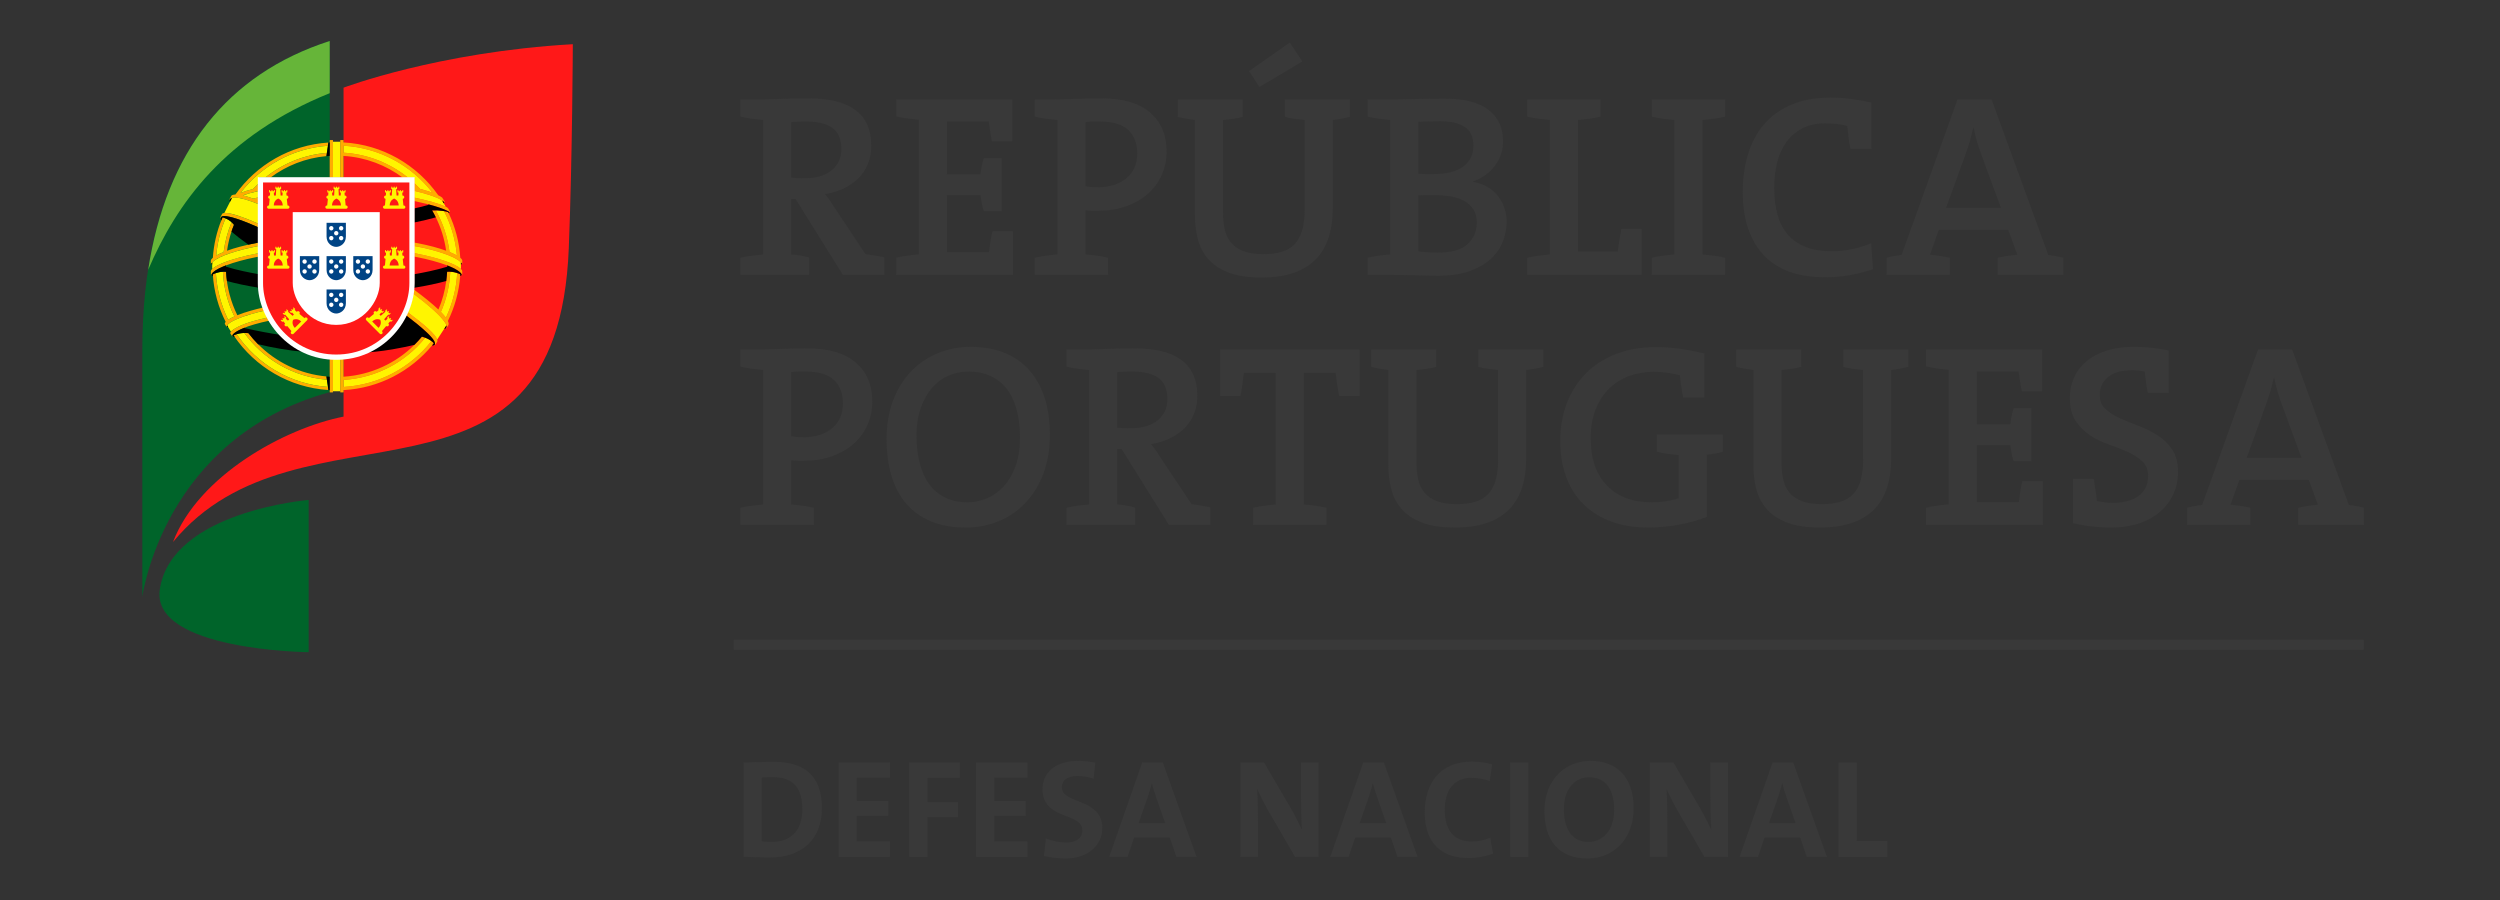 <?xml version="1.0" standalone="no"?>
<!-- Generator: Adobe Fireworks 10, Export SVG Extension by Aaron Beall (http://fireworks.abeall.com) . Version: 0.6.1  -->
<!DOCTYPE svg PUBLIC "-//W3C//DTD SVG 1.1//EN" "http://www.w3.org/Graphics/SVG/1.1/DTD/svg11.dtd">
<svg id="Untitled-Page%201" viewBox="0 0 500 180" style="background-color:#ffffff00" version="1.1"
	xmlns="http://www.w3.org/2000/svg" xmlns:xlink="http://www.w3.org/1999/xlink" xml:space="preserve"
	x="0px" y="0px" width="500px" height="180px"
>
	<rect x="0" y="0" width="500" height="180" fill="#333333" stroke="none"/>
	<g id="Layer%201">
		<path id="g3954" d="M 146.744 128.949 L 472.75 128.949 " stroke="#393939" stroke-width="2" fill="none"/>
		<g id="text_logo">
			<path id="g3966" d="M 65.94 8.199 C 41.077 16.211 28.464 37.339 28.464 69.931 L 28.464 119.359 C 28.464 119.359 32.622 87.587 65.94 78.426 L 65.94 8.199 L 65.94 8.199 Z" fill="#00642a"/>
			<path id="g3970" d="M 68.71 17.534 C 68.71 17.534 87.634 10.364 114.563 8.841 C 114.563 8.841 114.479 31.339 113.759 49.613 C 111.487 107.36 59.887 77.69 34.603 108.4 C 39.677 95.107 56.933 85.65 68.71 83.323 L 68.71 17.534 L 68.71 17.534 Z" fill="#ff1818"/>
			<path id="g3974" d="M 61.731 99.99 C 61.731 99.99 34.305 102.218 31.964 117.859 C 30.118 130.119 61.731 130.44 61.731 130.44 L 61.731 99.99 L 61.731 99.99 Z" fill="#00642a"/>
			<path id="g3978" d="M 29.637 53.96 C 35.315 40.699 44.934 27.131 65.939 18.637 L 65.939 8.199 C 45.408 14.818 33.256 30.399 29.637 53.96 " fill="#66b539"/>
			<path id="g3982" d="M 46.395 39.596 L 46.395 39.596 C 46.395 39.596 46.403 39.596 46.411 39.588 L 46.433 39.588 C 46.441 39.573 46.447 39.573 46.464 39.573 L 46.472 39.573 L 46.495 39.573 C 46.502 39.566 46.51 39.566 46.51 39.566 C 46.518 39.566 46.533 39.566 46.541 39.558 L 46.548 39.558 C 46.577 39.558 46.609 39.55 46.641 39.542 C 46.745 39.527 46.87 39.52 47.008 39.52 L 47.053 39.52 C 47.161 39.52 47.283 39.527 47.414 39.534 C 47.436 39.542 47.467 39.542 47.49 39.55 L 47.497 39.558 C 47.574 39.566 47.658 39.573 47.742 39.588 C 47.773 39.588 47.796 39.596 47.833 39.603 C 47.916 39.619 48.01 39.642 48.101 39.649 C 48.132 39.657 48.163 39.665 48.194 39.672 L 48.201 39.672 C 48.293 39.695 48.393 39.718 48.492 39.741 C 48.821 39.818 49.181 39.925 49.563 40.048 C 49.594 40.055 49.632 40.07 49.671 40.078 C 49.684 40.086 49.694 40.086 49.701 40.086 C 49.74 40.101 49.771 40.116 49.808 40.124 C 49.816 40.131 49.824 40.131 49.831 40.14 C 49.946 40.17 50.06 40.216 50.164 40.254 C 50.192 40.262 50.207 40.262 50.229 40.269 C 50.26 40.277 50.29 40.292 50.321 40.3 C 50.342 40.308 50.359 40.315 50.382 40.331 C 50.412 40.331 50.443 40.346 50.474 40.361 C 50.52 40.377 50.574 40.392 50.619 40.407 C 50.642 40.423 50.673 40.43 50.696 40.438 C 50.726 40.446 50.758 40.461 50.78 40.469 C 50.812 40.476 50.832 40.492 50.864 40.499 C 50.895 40.507 50.926 40.522 50.956 40.537 C 50.987 40.537 51.002 40.553 51.025 40.56 C 51.079 40.583 51.14 40.606 51.194 40.629 C 51.209 40.637 51.217 40.644 51.232 40.644 C 51.277 40.668 51.322 40.675 51.369 40.698 C 51.385 40.706 51.4 40.714 51.431 40.721 C 51.468 40.736 51.515 40.751 51.561 40.767 C 51.576 40.782 51.591 40.782 51.614 40.79 C 51.666 40.812 51.736 40.843 51.79 40.866 L 51.79 40.147 L 51.79 39.459 C 51.584 39.504 51.377 39.542 51.179 39.588 C 51.002 39.627 50.818 39.672 50.642 39.711 C 50.589 39.695 50.535 39.672 50.481 39.657 C 50.459 39.649 50.427 39.642 50.406 39.634 C 50.382 39.619 50.352 39.611 50.329 39.603 C 50.306 39.596 50.275 39.588 50.237 39.573 C 50.221 39.566 50.207 39.558 50.183 39.558 C 50.153 39.534 50.123 39.534 50.091 39.52 C 50.069 39.512 50.053 39.504 50.03 39.504 C 49.625 39.367 49.242 39.252 48.889 39.152 L 48.873 39.152 C 48.844 39.152 48.814 39.144 48.783 39.129 C 48.767 39.129 48.767 39.129 48.76 39.121 C 48.728 39.121 48.695 39.114 48.66 39.106 C 48.66 39.106 48.66 39.098 48.653 39.098 C 48.615 39.083 48.576 39.083 48.544 39.075 C 48.536 39.075 48.536 39.075 48.531 39.068 C 48.536 39.075 48.536 39.075 48.544 39.075 C 48.591 39.06 48.638 39.045 48.684 39.029 C 48.691 39.029 48.691 39.022 48.691 39.022 C 48.745 39.006 48.79 38.992 48.836 38.984 C 48.836 38.984 48.844 38.976 48.852 38.976 C 48.905 38.953 48.951 38.938 49.005 38.922 C 49.112 38.892 49.211 38.861 49.326 38.831 L 49.326 38.823 C 49.38 38.807 49.434 38.8 49.487 38.777 L 49.495 38.777 C 50.192 38.571 50.956 38.372 51.79 38.188 L 51.79 37.499 C 51.79 37.499 51.783 37.499 51.775 37.507 C 51.783 37.499 51.79 37.499 51.79 37.491 L 51.79 36.612 C 51.385 36.994 50.987 37.392 50.611 37.79 C 49.663 38.043 48.821 38.303 48.11 38.578 C 52.196 33.244 58.471 29.656 65.588 29.151 L 65.685 28.508 C 58.009 28.998 51.293 32.984 47.092 38.892 C 46.736 38.907 46.48 38.984 46.304 39.106 C 46.304 39.121 46.304 39.129 46.296 39.129 L 45.935 39.78 C 45.926 39.787 45.875 39.948 45.906 40.094 C 45.935 39.872 46.074 39.688 46.395 39.596 M 47.842 38.938 C 47.857 38.946 47.864 38.946 47.872 38.946 C 47.864 38.946 47.857 38.946 47.842 38.938 M 65.289 31.224 C 61.103 31.599 57.262 33.145 54.078 35.525 L 53.045 35.525 C 56.482 32.747 60.728 30.964 65.379 30.574 L 65.289 31.224 L 65.289 31.224 ZM 44.107 43.751 C 44.062 43.56 44.1 43.369 44.131 43.33 L 44.444 42.741 C 44.452 42.726 44.452 42.718 44.452 42.718 C 44.551 42.649 44.688 42.611 44.872 42.596 L 44.888 42.596 L 44.911 42.596 C 44.954 42.588 45.003 42.58 45.049 42.58 C 45.21 42.58 45.393 42.604 45.598 42.626 C 45.997 42.695 46.472 42.795 47.015 42.963 C 47.207 43.016 47.414 43.085 47.628 43.154 C 47.704 43.17 47.773 43.2 47.849 43.223 C 47.885 43.231 47.926 43.246 47.964 43.261 C 48.003 43.269 48.04 43.292 48.071 43.3 C 48.11 43.308 48.147 43.33 48.186 43.33 L 48.194 43.338 C 48.233 43.354 48.27 43.369 48.301 43.376 L 48.308 43.376 C 48.347 43.391 48.383 43.407 48.416 43.422 L 48.423 43.422 C 48.462 43.437 48.499 43.445 48.536 43.461 C 48.536 43.468 48.544 43.468 48.544 43.468 C 48.584 43.476 48.622 43.498 48.66 43.506 L 48.669 43.506 C 48.704 43.529 48.745 43.544 48.783 43.552 L 48.79 43.552 C 48.829 43.575 48.865 43.583 48.905 43.598 C 48.905 43.598 48.905 43.606 48.913 43.606 C 48.951 43.613 48.99 43.629 49.02 43.644 L 49.034 43.644 C 49.074 43.667 49.112 43.675 49.142 43.698 C 49.151 43.698 49.157 43.698 49.166 43.705 C 49.194 43.713 49.235 43.721 49.273 43.736 C 49.28 43.744 49.28 43.751 49.289 43.751 C 49.326 43.759 49.363 43.782 49.395 43.782 C 49.403 43.79 49.41 43.79 49.418 43.797 C 49.456 43.813 49.487 43.82 49.523 43.836 C 49.533 43.843 49.541 43.843 49.546 43.851 C 49.587 43.866 49.617 43.874 49.655 43.889 C 49.671 43.889 49.674 43.897 49.684 43.897 C 49.724 43.92 49.755 43.928 49.786 43.943 C 49.792 43.95 49.808 43.95 49.816 43.95 C 49.852 43.966 49.885 43.981 49.915 43.989 C 49.93 43.996 49.939 44.004 49.954 44.004 C 49.984 44.027 50.013 44.035 50.053 44.042 C 50.06 44.05 50.069 44.057 50.084 44.057 C 50.123 44.072 50.153 44.096 50.192 44.103 C 50.198 44.111 50.207 44.118 50.221 44.118 C 50.252 44.126 50.29 44.142 50.321 44.157 C 50.329 44.164 50.342 44.172 50.359 44.172 C 50.39 44.187 50.421 44.195 50.451 44.21 C 50.466 44.218 50.481 44.226 50.495 44.233 C 50.526 44.241 50.559 44.256 50.589 44.272 C 50.611 44.272 50.619 44.279 50.642 44.287 C 50.673 44.302 50.704 44.318 50.734 44.325 C 50.749 44.333 50.765 44.341 50.78 44.348 C 50.812 44.364 50.842 44.371 50.872 44.387 C 50.887 44.394 50.903 44.402 50.918 44.417 C 50.949 44.425 50.987 44.44 51.01 44.448 C 51.025 44.455 51.047 44.471 51.063 44.471 C 51.094 44.486 51.125 44.501 51.153 44.509 C 51.17 44.524 51.185 44.532 51.209 44.54 C 51.232 44.547 51.263 44.563 51.293 44.578 C 51.313 44.578 51.331 44.593 51.354 44.601 C 51.385 44.609 51.415 44.624 51.438 44.639 C 51.462 44.646 51.482 44.646 51.5 44.662 C 51.538 44.677 51.568 44.685 51.607 44.708 C 51.622 44.716 51.63 44.716 51.643 44.731 C 51.698 44.753 51.745 44.777 51.798 44.784 L 51.798 45.519 C 50.06 44.746 48.553 44.142 47.33 43.751 C 47.122 43.675 46.914 43.613 46.716 43.56 L 46.725 43.56 C 46.173 43.399 45.691 43.3 45.308 43.246 C 45.286 43.246 45.267 43.246 45.248 43.239 L 45.24 43.239 C 45.225 43.239 45.202 43.231 45.187 43.231 L 45.178 43.231 L 45.125 43.231 C 45.116 43.231 45.109 43.231 45.109 43.223 L 45.071 43.223 L 45.04 43.223 C 45.034 43.223 45.018 43.223 45.003 43.216 L 44.978 43.216 L 44.947 43.216 L 44.918 43.216 L 44.895 43.216 L 44.835 43.216 C 44.766 43.216 44.688 43.216 44.618 43.223 C 44.383 43.246 44.176 43.354 44.107 43.751 M 51.614 68.836 C 55.173 72.425 59.955 74.799 65.282 75.288 L 65.379 75.939 C 58.593 75.38 52.645 71.813 48.865 66.593 C 49.28 66.578 49.578 66.616 49.694 66.632 C 50.275 67.39 50.895 68.109 51.561 68.79 C 51.584 68.813 51.599 68.821 51.614 68.836 M 68.052 28.462 L 68.052 28.347 L 68.052 28.072 C 68.052 28.056 68.059 28.033 68.074 28.026 C 68.074 28.026 68.09 28.01 68.113 28.01 L 68.641 28.01 C 68.687 28.01 68.71 28.033 68.71 28.072 L 68.71 28.485 C 76.554 28.929 83.417 33.007 87.649 39.053 C 87.955 39.198 88.208 39.344 88.4 39.496 C 88.407 39.496 88.415 39.496 88.422 39.504 C 88.422 39.504 88.805 40.147 88.912 40.285 C 89.004 40.407 88.927 40.568 88.805 40.629 C 88.887 40.568 88.927 40.492 88.682 40.285 C 88.606 40.223 88.521 40.155 88.43 40.101 C 88.407 40.086 88.392 40.078 88.375 40.062 C 88.346 40.048 88.331 40.033 88.3 40.017 C 87.979 39.826 87.586 39.642 87.152 39.459 C 87.106 39.435 87.066 39.427 87.03 39.405 C 87.022 39.405 87.022 39.397 87.014 39.397 C 86.976 39.381 86.938 39.367 86.892 39.351 C 86.892 39.351 86.884 39.344 86.876 39.344 C 86.838 39.328 86.8 39.313 86.754 39.298 C 86.709 39.29 86.67 39.267 86.624 39.252 C 86.616 39.252 86.606 39.244 86.601 39.244 C 86.562 39.229 86.517 39.221 86.471 39.198 C 86.432 39.183 86.387 39.16 86.341 39.152 C 86.341 39.152 86.333 39.144 86.325 39.144 C 86.277 39.129 86.234 39.121 86.195 39.098 C 86.188 39.091 86.18 39.091 86.172 39.083 C 86.08 39.06 85.989 39.029 85.897 38.999 C 85.89 38.999 85.882 38.999 85.873 38.992 C 85.836 38.984 85.782 38.968 85.736 38.946 L 85.728 38.946 C 85.683 38.93 85.627 38.914 85.591 38.899 L 85.583 38.899 C 85.53 38.884 85.483 38.869 85.436 38.853 C 85.426 38.846 85.423 38.846 85.415 38.846 C 85.369 38.838 85.316 38.816 85.269 38.807 C 85.216 38.792 85.17 38.777 85.124 38.754 L 85.107 38.754 C 85.054 38.739 85.002 38.724 84.956 38.716 C 84.946 38.708 84.946 38.708 84.937 38.708 C 84.527 38.586 84.115 38.471 83.685 38.372 C 83.616 38.356 83.547 38.333 83.467 38.326 C 83.402 38.303 83.333 38.287 83.265 38.264 C 83.196 38.257 83.127 38.241 83.058 38.226 L 83.05 38.226 C 82.977 38.203 82.913 38.188 82.849 38.172 L 82.844 38.172 L 82.844 37.491 L 82.844 36.604 C 83.249 36.987 83.632 37.377 84.007 37.775 C 84.937 38.02 85.782 38.287 86.494 38.548 C 82.346 33.145 75.949 29.556 68.71 29.143 L 68.71 30.536 C 73.591 30.834 78.045 32.663 81.62 35.548 L 80.579 35.548 C 77.226 33.046 73.148 31.454 68.71 31.186 L 68.71 35.532 L 68.052 35.532 L 68.052 31.147 L 68.052 30.505 L 68.052 29.105 L 68.052 28.462 L 68.052 28.462 ZM 89.102 41.303 C 89.344 41.425 89.523 41.539 89.608 41.639 C 89.608 41.639 89.907 42.152 89.975 42.274 C 90.044 42.397 89.96 42.55 89.8 42.604 C 89.892 42.573 89.991 42.458 89.738 42.305 C 89.67 42.267 89.593 42.228 89.523 42.19 C 89.508 42.182 89.502 42.175 89.493 42.175 C 88.813 41.823 87.826 41.471 86.576 41.103 L 86.576 41.111 C 86.277 41.027 85.973 40.943 85.644 40.858 L 85.644 40.851 C 84.795 40.637 83.853 40.415 82.844 40.201 L 82.844 39.52 C 82.966 39.542 83.095 39.573 83.211 39.603 L 83.234 39.603 C 83.265 39.611 83.303 39.619 83.333 39.627 C 83.348 39.627 83.357 39.634 83.372 39.642 C 83.394 39.642 83.432 39.649 83.463 39.649 C 83.467 39.657 83.486 39.657 83.495 39.657 C 83.532 39.672 83.563 39.672 83.593 39.68 C 83.609 39.68 83.616 39.688 83.632 39.688 C 83.662 39.695 83.693 39.703 83.715 39.711 C 83.739 39.711 83.747 39.718 83.769 39.718 C 83.793 39.726 83.823 39.734 83.853 39.741 C 83.869 39.741 83.892 39.741 83.907 39.749 C 83.931 39.757 83.957 39.764 83.983 39.764 C 84.022 39.78 84.068 39.787 84.106 39.803 C 84.115 39.803 84.127 39.803 84.135 39.81 C 84.175 39.81 84.205 39.818 84.244 39.826 C 84.252 39.833 84.267 39.833 84.282 39.841 C 84.313 39.849 84.344 39.849 84.374 39.856 C 84.389 39.864 84.398 39.872 84.413 39.872 C 84.443 39.879 84.473 39.879 84.504 39.887 C 84.52 39.895 84.527 39.895 84.542 39.902 C 84.573 39.91 84.603 39.918 84.634 39.925 C 84.647 39.925 84.657 39.925 84.665 39.933 C 84.703 39.941 84.734 39.948 84.772 39.955 C 84.778 39.955 84.785 39.955 84.795 39.963 C 84.833 39.971 84.872 39.979 84.91 39.987 L 84.925 39.987 C 84.963 40.009 85.009 40.017 85.054 40.025 C 85.385 40.109 85.713 40.193 86.027 40.277 C 86.074 40.292 86.126 40.3 86.165 40.315 C 86.264 40.338 86.363 40.361 86.456 40.392 C 86.601 40.438 86.731 40.469 86.869 40.507 C 87.313 40.644 87.716 40.782 88.085 40.904 C 88.468 41.042 88.798 41.157 89.05 41.287 C 89.065 41.295 89.072 41.295 89.096 41.303 L 89.102 41.303 L 89.102 41.303 ZM 65.917 28.485 C 65.878 28.492 65.836 28.5 65.809 28.5 C 65.836 28.492 65.886 28.492 65.917 28.485 M 42.172 52.704 L 42.172 52.062 C 42.172 52.054 42.172 52.054 42.177 52.046 C 42.225 51.893 42.362 51.725 42.569 51.557 C 42.745 48.916 43.334 46.391 44.276 44.035 C 44.283 44.027 44.287 44.011 44.287 43.996 C 44.306 43.973 44.314 43.95 44.329 43.92 C 44.345 43.874 44.36 43.836 44.383 43.79 L 44.383 43.782 C 44.414 43.705 44.452 43.613 44.488 43.529 C 44.498 43.506 44.505 43.483 44.521 43.468 C 44.626 43.498 44.85 43.56 45.116 43.675 C 44.122 45.986 43.472 48.48 43.251 51.098 C 43.646 50.868 44.153 50.631 44.727 50.401 C 44.995 48.312 45.53 46.315 46.319 44.448 C 46.487 44.601 46.647 44.777 46.801 44.96 C 46.663 45.29 46.541 45.618 46.417 45.962 C 46.417 45.971 46.411 45.986 46.403 46.001 C 45.943 47.332 45.605 48.718 45.408 50.141 C 46.924 49.59 48.859 49.07 50.972 48.664 C 51.239 48.603 51.522 48.557 51.798 48.511 L 51.798 49.2 C 51.561 49.246 51.331 49.284 51.101 49.329 C 51.041 49.345 50.987 49.353 50.918 49.368 L 50.91 49.368 C 50.849 49.375 50.795 49.383 50.742 49.399 C 50.734 49.407 50.726 49.407 50.719 49.407 C 50.654 49.414 50.604 49.422 50.55 49.444 L 50.535 49.444 C 50.474 49.452 50.412 49.467 50.352 49.483 L 50.342 49.483 C 50.283 49.49 50.229 49.506 50.164 49.513 C 50.16 49.513 50.16 49.521 50.153 49.521 C 50.099 49.536 50.03 49.552 49.984 49.559 C 49.976 49.559 49.969 49.567 49.961 49.567 C 49.908 49.582 49.845 49.59 49.786 49.605 L 49.777 49.605 C 49.724 49.621 49.655 49.636 49.594 49.651 L 49.587 49.651 C 49.523 49.659 49.464 49.674 49.41 49.69 L 49.395 49.69 C 49.334 49.705 49.28 49.728 49.22 49.735 L 49.211 49.735 C 49.142 49.751 49.081 49.766 49.02 49.781 C 48.958 49.796 48.905 49.812 48.836 49.828 L 48.829 49.828 C 48.767 49.843 48.714 49.866 48.66 49.874 C 48.653 49.881 48.645 49.881 48.645 49.881 C 48.584 49.896 48.522 49.903 48.462 49.927 C 48.4 49.935 48.339 49.957 48.278 49.972 L 48.27 49.972 C 48.205 49.988 48.155 50.003 48.094 50.026 L 48.078 50.026 C 48.025 50.034 47.971 50.057 47.911 50.072 L 47.902 50.072 C 47.781 50.103 47.658 50.149 47.536 50.179 C 47.474 50.202 47.414 50.21 47.36 50.233 L 47.352 50.233 C 47.291 50.248 47.235 50.271 47.176 50.287 L 47.168 50.287 C 47.115 50.309 47.053 50.325 46.999 50.34 C 46.937 50.355 46.877 50.378 46.824 50.394 L 46.816 50.394 C 46.755 50.409 46.701 50.432 46.647 50.447 L 46.641 50.447 C 46.526 50.485 46.411 50.516 46.304 50.562 L 46.296 50.562 C 46.235 50.577 46.188 50.592 46.127 50.616 L 46.118 50.616 C 46.066 50.631 46.021 50.654 45.967 50.669 L 45.957 50.669 C 45.852 50.715 45.737 50.745 45.628 50.784 C 45.628 50.791 45.623 50.791 45.623 50.791 C 45.577 50.806 45.523 50.822 45.477 50.837 L 45.467 50.845 C 45.416 50.86 45.362 50.883 45.317 50.898 C 45.079 50.983 44.865 51.067 44.65 51.166 C 44.618 51.174 44.59 51.19 44.551 51.205 C 44.551 51.205 44.543 51.205 44.536 51.212 C 44.505 51.22 44.474 51.243 44.452 51.243 C 44.444 51.243 44.436 51.251 44.436 51.251 C 44.367 51.281 44.306 51.312 44.245 51.342 L 44.237 51.342 C 44.206 51.358 44.176 51.373 44.136 51.388 L 44.131 51.388 C 44.1 51.404 44.068 51.419 44.038 51.434 C 44.008 51.449 43.976 51.465 43.947 51.48 C 43.916 51.495 43.886 51.511 43.863 51.518 L 43.847 51.526 C 43.824 51.541 43.785 51.557 43.763 51.572 L 43.755 51.572 C 43.702 51.603 43.639 51.633 43.587 51.656 L 43.58 51.656 C 43.556 51.672 43.526 51.695 43.503 51.71 L 43.496 51.71 C 43.442 51.74 43.388 51.771 43.342 51.801 C 43.308 51.809 43.288 51.832 43.266 51.84 L 43.258 51.84 C 43.234 51.863 43.212 51.871 43.179 51.893 C 42.936 52.054 42.714 52.207 42.562 52.375 C 42.546 52.383 42.539 52.399 42.523 52.414 C 42.386 52.551 42.187 52.735 42.301 52.865 C 42.232 52.842 42.172 52.788 42.172 52.704 M 65.939 30.536 L 65.939 29.135 L 65.939 28.485 L 65.939 28.072 C 65.939 28.033 65.971 28.01 66.001 28.01 L 66.544 28.01 C 66.582 28.01 66.598 28.033 66.598 28.072 L 66.598 28.347 L 66.598 28.462 L 66.598 29.105 L 66.598 30.505 L 66.598 31.147 L 66.598 35.532 L 65.939 35.525 L 65.939 30.536 L 65.939 30.536 ZM 87.473 68.009 C 87.511 68.162 87.496 68.3 87.42 68.384 C 87.42 68.384 87.221 68.721 87.143 68.828 C 87.073 68.935 86.944 69.08 86.715 69.096 C 86.768 69.065 87.167 69.035 86.938 68.43 C 86.923 68.369 86.892 68.308 86.861 68.247 C 86.8 68.124 86.715 67.986 86.593 67.818 L 86.601 67.818 C 86.379 67.534 86.058 67.167 85.644 66.762 C 85.499 66.616 85.346 66.471 85.177 66.318 C 84.221 65.431 82.897 64.336 81.237 63.081 C 81.343 62.875 81.443 62.652 81.542 62.438 C 83.495 63.892 85.093 65.193 86.142 66.218 C 86.226 66.295 86.303 66.379 86.372 66.456 C 86.379 66.463 86.387 66.463 86.387 66.471 C 86.402 66.494 86.432 66.509 86.448 66.532 C 86.456 66.54 86.456 66.54 86.464 66.547 C 86.479 66.563 86.501 66.578 86.517 66.609 C 86.525 66.609 86.532 66.616 86.532 66.616 C 86.547 66.639 86.571 66.662 86.584 66.678 C 86.593 66.678 86.593 66.685 86.601 66.693 C 86.616 66.716 86.64 66.731 86.647 66.747 C 86.655 66.754 86.662 66.762 86.662 66.77 C 86.685 66.785 86.7 66.8 86.715 66.823 C 86.715 66.823 86.724 66.831 86.731 66.831 C 86.754 66.854 86.768 66.877 86.785 66.899 L 86.785 66.907 C 86.831 66.953 86.869 66.991 86.896 67.03 L 86.905 67.045 C 86.923 67.068 86.938 67.084 86.961 67.106 C 86.961 67.114 86.961 67.114 86.968 67.114 C 86.983 67.137 86.991 67.152 87.007 67.167 C 87.014 67.175 87.014 67.183 87.022 67.19 C 87.197 67.428 87.328 67.627 87.404 67.81 C 87.404 67.818 87.412 67.833 87.42 67.849 C 87.42 67.856 87.427 67.856 87.427 67.856 C 87.427 67.872 87.435 67.879 87.435 67.887 C 87.442 67.895 87.442 67.91 87.442 67.91 C 87.458 67.948 87.465 67.979 87.473 68.009 M 86.768 68.644 C 86.715 68.721 86.655 68.79 86.593 68.859 L 86.584 68.866 C 86.539 68.928 86.486 68.996 86.432 69.065 C 82.162 74.218 75.842 77.631 68.718 78.021 L 68.718 78.403 C 68.718 78.426 68.71 78.441 68.694 78.457 C 68.687 78.457 68.672 78.48 68.641 78.48 L 68.113 78.48 C 68.074 78.48 68.052 78.441 68.052 78.403 L 68.052 78.257 L 68.052 78.051 L 68.052 77.417 L 68.052 76.008 L 68.052 75.373 L 68.052 71.721 C 68.282 71.721 68.496 71.705 68.718 71.683 L 68.718 75.342 C 74.227 74.983 79.194 72.623 82.881 68.974 C 82.89 68.966 82.897 68.958 82.913 68.95 C 82.958 68.897 83.009 68.843 83.066 68.79 C 83.073 68.782 83.08 68.782 83.08 68.775 C 83.532 68.315 83.966 67.841 84.382 67.336 C 84.611 67.397 84.833 67.474 85.039 67.543 C 81.137 72.378 75.306 75.58 68.718 75.977 L 68.718 77.393 C 75.842 76.98 82.139 73.49 86.294 68.216 C 86.532 68.399 86.694 68.552 86.768 68.644 M 92.065 54.87 C 92.057 54.985 92.057 55.1 92.042 55.214 C 91.789 58.421 90.932 61.451 89.577 64.199 C 89.738 64.542 89.776 64.818 89.67 65.04 C 89.67 65.04 89.463 65.339 89.363 65.5 C 89.264 65.644 89.225 65.714 89.055 65.736 C 89.171 65.706 89.371 65.461 89.286 65.078 C 89.279 65.025 89.257 64.956 89.234 64.887 L 89.225 64.887 C 89.187 64.788 89.134 64.68 89.05 64.573 C 88.882 64.306 88.653 64.015 88.392 63.709 L 88.384 63.709 C 88.365 63.678 88.346 63.663 88.331 63.639 L 88.322 63.639 C 88.3 63.602 88.285 63.578 88.262 63.556 L 88.262 63.548 C 87.964 63.226 87.633 62.882 87.251 62.522 C 87.251 62.515 87.244 62.515 87.234 62.515 C 87.206 62.476 87.167 62.446 87.137 62.408 L 87.129 62.408 C 87.014 62.293 86.892 62.186 86.768 62.071 C 86.762 62.063 86.754 62.063 86.754 62.056 C 86.715 62.025 86.677 61.987 86.647 61.956 C 86.64 61.949 86.631 61.949 86.631 61.949 C 86.51 61.834 86.372 61.719 86.241 61.605 C 86.234 61.597 86.234 61.589 86.234 61.581 C 86.188 61.551 86.149 61.513 86.111 61.482 C 86.104 61.482 86.094 61.467 86.094 61.467 C 85.958 61.352 85.821 61.237 85.683 61.122 C 85.674 61.114 85.668 61.107 85.659 61.099 C 85.627 61.068 85.583 61.031 85.545 61.007 C 85.537 61 85.53 60.992 85.522 60.985 C 85.476 60.946 85.436 60.916 85.385 60.877 L 85.385 60.87 C 85.284 60.793 85.193 60.709 85.101 60.632 C 85.086 60.625 85.078 60.617 85.071 60.609 C 85.024 60.579 84.986 60.548 84.946 60.518 C 84.937 60.502 84.925 60.494 84.917 60.494 C 84.879 60.457 84.833 60.418 84.785 60.388 C 84.785 60.388 84.778 60.379 84.772 60.372 C 84.726 60.334 84.672 60.288 84.617 60.25 C 84.573 60.211 84.527 60.173 84.482 60.143 C 84.466 60.127 84.447 60.12 84.443 60.104 C 84.404 60.082 84.367 60.051 84.328 60.013 C 84.318 60.013 84.305 59.997 84.29 59.99 C 84.252 59.959 84.213 59.928 84.167 59.89 C 84.158 59.875 84.145 59.875 84.135 59.867 C 84.083 59.829 84.029 59.79 83.983 59.752 C 83.983 59.744 83.983 59.744 83.976 59.744 C 83.931 59.706 83.885 59.669 83.829 59.622 C 83.823 59.615 83.806 59.6 83.784 59.592 C 83.754 59.569 83.715 59.53 83.678 59.508 C 83.662 59.5 83.645 59.485 83.632 59.469 C 83.593 59.439 83.555 59.416 83.517 59.385 C 83.51 59.37 83.495 59.362 83.477 59.354 C 83.426 59.316 83.372 59.27 83.326 59.232 C 83.316 59.232 83.316 59.224 83.311 59.216 C 83.265 59.186 83.218 59.148 83.164 59.117 C 83.156 59.109 83.134 59.087 83.127 59.079 C 83.089 59.048 83.05 59.026 83.009 58.995 C 82.997 58.98 82.974 58.972 82.958 58.956 C 82.92 58.934 82.881 58.903 82.849 58.872 C 82.836 58.857 82.813 58.849 82.798 58.834 C 82.744 58.796 82.689 58.765 82.645 58.711 C 82.689 58.444 82.729 58.176 82.752 57.893 C 84.765 59.37 86.471 60.747 87.687 61.91 C 88.452 60.12 88.981 58.199 89.249 56.202 C 89.257 56.164 89.264 56.11 89.264 56.079 L 89.264 56.072 C 89.279 55.98 89.286 55.903 89.303 55.819 L 89.303 55.773 C 89.31 55.705 89.317 55.628 89.325 55.551 C 89.332 55.521 89.332 55.475 89.34 55.436 C 89.344 55.383 89.344 55.321 89.353 55.268 C 89.353 55.214 89.363 55.168 89.371 55.115 L 89.371 55.016 C 89.379 54.97 89.386 54.924 89.386 54.87 C 89.386 54.832 89.394 54.786 89.394 54.747 C 89.394 54.709 89.401 54.671 89.401 54.633 C 89.409 54.541 89.417 54.45 89.424 54.35 C 89.577 54.342 89.791 54.327 90.06 54.35 C 89.93 57.189 89.264 59.913 88.178 62.392 C 88.59 62.813 88.927 63.196 89.18 63.54 C 90.474 60.808 91.261 57.786 91.437 54.61 C 91.643 54.671 91.85 54.763 92.065 54.87 M 92.448 52.046 L 92.448 52.062 L 92.448 52.704 C 92.448 52.788 92.402 52.842 92.317 52.865 C 92.417 52.765 92.293 52.605 92.18 52.482 C 92.155 52.46 92.131 52.436 92.118 52.421 C 92.096 52.406 92.087 52.383 92.065 52.375 C 91.911 52.207 91.69 52.039 91.437 51.886 L 91.429 51.886 C 91.414 51.871 91.392 51.855 91.368 51.84 C 91.368 51.84 91.36 51.832 91.353 51.832 C 91.338 51.825 91.313 51.809 91.291 51.801 C 91.284 51.794 91.276 51.794 91.276 51.794 C 91.254 51.779 91.23 51.764 91.208 51.756 L 91.2 51.748 C 91.175 51.733 91.152 51.725 91.131 51.71 L 91.124 51.702 C 91.1 51.695 91.07 51.672 91.046 51.656 L 91.039 51.656 C 91.009 51.641 90.984 51.626 90.963 51.618 L 90.955 51.61 C 90.925 51.595 90.901 51.587 90.879 51.572 C 90.879 51.572 90.871 51.572 90.863 51.564 C 90.84 51.557 90.814 51.541 90.787 51.526 C 90.778 51.526 90.778 51.518 90.772 51.518 C 90.749 51.503 90.718 51.495 90.685 51.48 L 90.68 51.472 C 90.655 51.465 90.626 51.449 90.603 51.434 L 90.595 51.434 C 90.565 51.419 90.534 51.404 90.501 51.388 L 90.489 51.388 C 90.465 51.373 90.435 51.358 90.404 51.342 L 90.396 51.342 C 90.366 51.327 90.334 51.312 90.305 51.304 L 90.297 51.304 C 90.274 51.281 90.244 51.273 90.205 51.251 C 90.205 51.251 90.196 51.251 90.196 51.243 C 90.167 51.243 90.128 51.227 90.106 51.212 C 90.098 51.212 90.098 51.205 90.098 51.205 C 89.854 51.105 89.593 50.998 89.325 50.898 C 89.272 50.883 89.216 50.868 89.171 50.852 C 89.165 50.845 89.165 50.845 89.156 50.845 C 89.111 50.83 89.055 50.806 89.011 50.791 C 89.004 50.791 89.004 50.791 89.004 50.784 C 88.95 50.768 88.897 50.753 88.843 50.73 L 88.835 50.73 C 88.782 50.715 88.727 50.692 88.675 50.669 L 88.668 50.669 C 88.621 50.654 88.565 50.631 88.506 50.616 C 88.452 50.592 88.4 50.577 88.346 50.562 L 88.331 50.562 C 88.223 50.524 88.108 50.485 88.001 50.447 L 87.986 50.447 C 87.925 50.432 87.871 50.409 87.826 50.401 C 87.817 50.394 87.81 50.394 87.81 50.394 C 87.756 50.378 87.695 50.355 87.642 50.34 L 87.633 50.34 C 87.58 50.325 87.519 50.309 87.465 50.287 L 87.458 50.287 C 87.395 50.271 87.344 50.248 87.29 50.233 L 87.266 50.233 C 87.221 50.21 87.16 50.202 87.106 50.179 L 87.091 50.179 C 86.976 50.149 86.854 50.103 86.737 50.072 L 86.724 50.072 C 86.67 50.057 86.616 50.042 86.555 50.026 L 86.539 50.026 C 86.479 50.003 86.425 49.996 86.363 49.972 L 86.356 49.972 C 86.303 49.957 86.234 49.935 86.172 49.927 C 86.111 49.903 86.058 49.896 85.989 49.881 C 85.989 49.881 85.981 49.881 85.981 49.874 C 85.916 49.866 85.866 49.843 85.805 49.828 L 85.788 49.828 C 85.728 49.812 85.668 49.796 85.614 49.789 L 85.604 49.781 C 85.545 49.766 85.483 49.751 85.423 49.743 L 85.415 49.735 C 85.353 49.728 85.299 49.713 85.238 49.69 L 85.223 49.69 C 85.162 49.674 85.107 49.659 85.048 49.651 L 85.033 49.651 C 84.969 49.636 84.91 49.621 84.849 49.605 L 84.841 49.605 C 84.785 49.59 84.726 49.582 84.665 49.567 C 84.657 49.567 84.647 49.559 84.647 49.559 C 84.596 49.552 84.535 49.536 84.482 49.521 C 84.482 49.521 84.466 49.513 84.457 49.513 C 84.398 49.506 84.344 49.49 84.29 49.483 L 84.282 49.483 C 84.213 49.467 84.152 49.452 84.091 49.444 L 84.083 49.444 C 84.022 49.422 83.966 49.414 83.907 49.407 C 83.9 49.407 83.892 49.407 83.892 49.399 C 83.829 49.383 83.777 49.375 83.715 49.368 L 83.709 49.368 C 83.645 49.353 83.586 49.345 83.525 49.329 C 83.303 49.284 83.073 49.246 82.844 49.207 L 82.844 48.511 C 83.119 48.557 83.387 48.611 83.655 48.664 C 85.775 49.07 87.711 49.59 89.225 50.149 C 88.897 47.777 88.185 45.526 87.167 43.468 C 86.944 43.024 86.709 42.58 86.464 42.144 C 86.456 42.144 86.456 42.137 86.456 42.137 C 86.441 42.129 86.432 42.098 86.425 42.083 C 86.539 42.083 86.8 42.067 87.152 42.075 C 88.575 44.593 89.532 47.409 89.907 50.401 C 90.48 50.631 90.984 50.868 91.383 51.098 C 91.1 47.922 90.205 44.929 88.813 42.228 C 89.08 42.274 89.353 42.336 89.631 42.412 L 89.631 42.405 C 89.662 42.481 89.7 42.55 89.731 42.626 C 91.039 45.366 91.85 48.381 92.057 51.557 C 92.264 51.725 92.402 51.893 92.448 52.046 M 92.448 54.182 L 92.448 54.197 L 92.448 54.87 C 92.448 54.977 92.332 55.039 92.283 55.077 C 92.409 54.939 92.271 54.747 92.21 54.679 C 92.18 54.625 92.131 54.587 92.087 54.533 C 92.065 54.518 92.042 54.487 92.019 54.465 C 92.019 54.457 92.012 54.457 92.003 54.45 C 91.971 54.419 91.934 54.388 91.904 54.358 C 91.774 54.258 91.621 54.143 91.46 54.044 C 91.085 53.799 90.618 53.569 90.083 53.339 C 90.035 53.316 89.991 53.302 89.945 53.278 C 89.8 53.217 89.646 53.163 89.493 53.102 C 89.478 53.095 89.448 53.08 89.448 53.08 C 87.756 52.436 85.583 51.863 83.563 51.457 C 83.316 51.419 83.08 51.373 82.844 51.319 L 82.844 50.631 C 83.119 50.684 83.387 50.73 83.662 50.791 C 83.724 50.799 83.793 50.814 83.862 50.83 C 83.885 50.83 83.9 50.837 83.922 50.837 C 83.966 50.852 84.014 50.86 84.061 50.868 C 84.083 50.868 84.115 50.883 84.135 50.883 C 84.183 50.898 84.221 50.898 84.267 50.906 C 84.29 50.914 84.318 50.921 84.344 50.929 C 84.382 50.937 84.419 50.944 84.457 50.952 C 84.489 50.967 84.512 50.967 84.542 50.967 C 84.581 50.983 84.617 50.983 84.647 50.998 C 84.688 50.998 84.711 50.998 84.734 51.013 C 84.778 51.021 84.809 51.029 84.849 51.036 C 84.879 51.044 84.91 51.052 84.933 51.059 C 84.969 51.067 85.009 51.067 85.048 51.082 C 85.071 51.09 85.107 51.098 85.132 51.105 C 85.17 51.105 85.208 51.113 85.238 51.128 C 85.269 51.136 85.299 51.136 85.322 51.144 C 85.361 51.151 85.4 51.166 85.426 51.174 C 85.454 51.174 85.483 51.182 85.514 51.19 C 85.552 51.197 85.583 51.205 85.621 51.212 C 85.653 51.22 85.674 51.227 85.698 51.236 C 85.736 51.243 85.775 51.251 85.812 51.266 C 85.836 51.273 85.866 51.273 85.882 51.273 C 85.925 51.297 85.973 51.304 86.011 51.312 C 86.035 51.312 86.058 51.319 86.074 51.327 C 86.126 51.342 86.172 51.35 86.226 51.373 C 86.234 51.373 86.249 51.373 86.255 51.38 C 86.318 51.388 86.379 51.404 86.441 51.419 L 86.464 51.419 C 86.517 51.442 86.562 51.449 86.616 51.465 C 86.64 51.472 86.655 51.48 86.67 51.48 C 86.715 51.495 86.754 51.503 86.792 51.518 C 86.815 51.518 86.838 51.526 86.854 51.534 C 86.892 51.549 86.928 51.557 86.968 51.557 C 86.991 51.572 87.014 51.58 87.037 51.587 C 87.066 51.587 87.106 51.603 87.143 51.618 C 87.167 51.618 87.182 51.626 87.212 51.633 C 87.244 51.641 87.281 51.649 87.313 51.656 C 87.335 51.664 87.359 51.672 87.381 51.679 C 87.412 51.695 87.45 51.702 87.481 51.71 C 87.504 51.718 87.527 51.725 87.55 51.725 C 87.58 51.74 87.618 51.756 87.649 51.764 C 87.672 51.764 87.695 51.771 87.716 51.779 C 87.756 51.786 87.787 51.801 87.817 51.809 C 87.841 51.809 87.863 51.825 87.875 51.832 C 87.917 51.832 87.948 51.847 87.986 51.863 C 88.009 51.863 88.032 51.871 88.045 51.878 C 88.085 51.893 88.124 51.901 88.154 51.908 C 88.17 51.916 88.193 51.924 88.208 51.932 C 88.247 51.939 88.285 51.954 88.322 51.97 C 88.331 51.97 88.346 51.97 88.365 51.977 C 88.407 51.993 88.452 52 88.498 52.023 C 88.506 52.023 88.506 52.031 88.521 52.031 C 88.621 52.062 88.727 52.1 88.828 52.138 C 88.835 52.138 88.843 52.138 88.851 52.146 C 88.897 52.161 88.935 52.177 88.981 52.184 C 88.996 52.2 89.004 52.2 89.019 52.207 C 89.05 52.207 89.087 52.23 89.126 52.246 C 89.141 52.246 89.156 52.246 89.171 52.253 C 89.203 52.268 89.234 52.276 89.264 52.291 C 89.286 52.299 89.303 52.299 89.317 52.307 C 89.344 52.322 89.379 52.33 89.409 52.345 C 89.654 52.429 89.892 52.521 90.113 52.613 C 90.128 52.621 90.143 52.628 90.159 52.635 C 90.182 52.643 90.205 52.65 90.228 52.659 C 90.244 52.666 90.259 52.674 90.274 52.681 C 90.297 52.696 90.324 52.704 90.351 52.72 C 90.366 52.72 90.366 52.72 90.381 52.727 C 90.411 52.742 90.45 52.758 90.48 52.773 C 90.489 52.773 90.501 52.781 90.519 52.788 C 90.534 52.796 90.565 52.804 90.588 52.819 C 90.595 52.827 90.611 52.835 90.618 52.835 C 90.649 52.842 90.662 52.857 90.685 52.865 C 90.695 52.865 90.71 52.88 90.726 52.88 C 90.749 52.888 90.763 52.903 90.787 52.911 C 90.794 52.919 90.81 52.919 90.823 52.926 C 90.846 52.942 90.863 52.949 90.879 52.965 C 90.894 52.972 90.901 52.972 90.917 52.972 C 90.94 52.988 90.971 53.003 90.984 53.011 C 90.992 53.011 91.001 53.018 91.009 53.018 C 91.039 53.034 91.07 53.049 91.1 53.064 C 91.108 53.072 91.115 53.072 91.131 53.08 C 91.147 53.087 91.169 53.102 91.184 53.11 C 91.2 53.118 91.208 53.126 91.223 53.133 C 91.238 53.141 91.254 53.149 91.269 53.156 C 91.276 53.163 91.299 53.171 91.303 53.179 C 91.323 53.187 91.338 53.195 91.353 53.202 C 91.368 53.209 91.377 53.217 91.383 53.217 C 91.407 53.232 91.422 53.24 91.429 53.248 C 91.446 53.256 91.452 53.263 91.467 53.27 C 91.735 53.424 91.958 53.585 92.126 53.73 C 92.141 53.753 92.164 53.769 92.172 53.776 C 92.317 53.906 92.409 54.051 92.448 54.182 M 42.539 54.533 L 42.539 54.533 C 42.493 54.587 42.455 54.625 42.416 54.679 C 42.37 54.747 42.217 54.939 42.347 55.077 C 42.293 55.039 42.172 54.977 42.172 54.87 L 42.172 54.197 C 42.172 54.197 42.172 54.189 42.177 54.182 C 42.217 54.051 42.309 53.921 42.439 53.791 C 42.455 53.776 42.47 53.769 42.493 53.737 C 42.653 53.592 42.883 53.431 43.15 53.278 C 43.157 53.27 43.165 53.27 43.174 53.263 C 43.189 53.248 43.212 53.24 43.234 53.224 C 43.243 53.217 43.251 53.217 43.258 53.209 C 43.281 53.202 43.297 53.195 43.317 53.179 C 43.317 53.179 43.334 53.171 43.342 53.163 C 43.357 53.156 43.38 53.141 43.403 53.141 C 43.411 53.133 43.418 53.126 43.427 53.118 C 43.449 53.11 43.472 53.095 43.496 53.087 C 43.496 53.08 43.508 53.072 43.518 53.072 C 43.541 53.056 43.565 53.049 43.587 53.034 L 43.61 53.034 C 43.669 53.003 43.732 52.972 43.797 52.934 C 43.807 52.926 43.824 52.926 43.824 52.919 C 43.854 52.903 43.878 52.896 43.901 52.888 C 43.916 52.88 43.924 52.88 43.932 52.873 C 43.955 52.865 43.976 52.85 43.998 52.835 C 44.015 52.835 44.03 52.835 44.03 52.827 C 44.062 52.811 44.084 52.804 44.107 52.796 C 44.122 52.788 44.131 52.781 44.136 52.781 C 44.169 52.765 44.2 52.75 44.229 52.742 C 44.237 52.735 44.245 52.727 44.245 52.727 C 44.321 52.696 44.398 52.666 44.474 52.635 C 44.474 52.628 44.482 52.628 44.482 52.628 C 44.719 52.536 44.965 52.436 45.225 52.345 C 45.248 52.33 45.276 52.322 45.308 52.307 C 45.324 52.299 45.347 52.299 45.362 52.291 C 45.393 52.276 45.424 52.268 45.455 52.253 C 45.477 52.246 45.485 52.246 45.508 52.246 C 45.546 52.223 45.592 52.207 45.646 52.192 C 45.699 52.177 45.744 52.154 45.798 52.138 C 45.814 52.138 45.822 52.131 45.837 52.131 C 45.875 52.108 45.913 52.1 45.952 52.085 C 45.967 52.077 45.99 52.069 46.005 52.062 C 46.036 52.054 46.066 52.039 46.105 52.031 C 46.118 52.023 46.142 52.016 46.166 52.008 C 46.196 52 46.227 51.993 46.256 51.977 C 46.28 51.97 46.304 51.97 46.319 51.962 C 46.349 51.954 46.388 51.939 46.417 51.932 C 46.441 51.924 46.464 51.916 46.48 51.908 C 46.51 51.901 46.541 51.893 46.577 51.878 C 46.594 51.871 46.625 51.863 46.647 51.863 C 46.679 51.847 46.71 51.832 46.736 51.832 C 46.769 51.825 46.785 51.809 46.808 51.809 C 46.847 51.801 46.877 51.794 46.906 51.786 C 46.931 51.771 46.954 51.771 46.978 51.764 C 47.008 51.756 47.038 51.74 47.068 51.725 C 47.097 51.725 47.122 51.718 47.146 51.71 C 47.176 51.702 47.214 51.695 47.244 51.679 C 47.261 51.672 47.291 51.672 47.314 51.656 C 47.345 51.649 47.383 51.641 47.414 51.633 C 47.436 51.626 47.467 51.626 47.482 51.618 C 47.52 51.603 47.557 51.587 47.587 51.587 C 47.613 51.58 47.643 51.572 47.658 51.564 C 47.696 51.557 47.742 51.549 47.781 51.534 C 47.796 51.526 47.818 51.518 47.833 51.518 C 47.885 51.503 47.934 51.488 47.971 51.48 C 47.987 51.472 48.003 51.472 48.01 51.472 C 48.071 51.449 48.132 51.434 48.194 51.419 L 48.215 51.419 C 48.27 51.404 48.323 51.388 48.376 51.38 C 48.393 51.373 48.416 51.365 48.439 51.358 C 48.468 51.35 48.515 51.334 48.553 51.327 C 48.584 51.319 48.6 51.312 48.622 51.312 C 48.669 51.304 48.704 51.297 48.745 51.273 C 48.767 51.273 48.79 51.273 48.814 51.258 C 48.852 51.251 48.889 51.243 48.928 51.236 C 48.958 51.227 48.982 51.22 49.005 51.212 C 49.043 51.205 49.074 51.197 49.112 51.19 C 49.142 51.182 49.173 51.174 49.194 51.174 C 49.235 51.166 49.273 51.151 49.304 51.144 C 49.334 51.136 49.363 51.136 49.385 51.128 C 49.418 51.121 49.456 51.105 49.495 51.105 C 49.523 51.098 49.557 51.09 49.578 51.082 C 49.617 51.067 49.655 51.067 49.694 51.059 C 49.724 51.052 49.755 51.044 49.777 51.036 C 49.816 51.029 49.852 51.021 49.893 51.013 C 49.915 50.998 49.946 50.998 49.976 50.998 C 50.013 50.983 50.045 50.983 50.084 50.967 C 50.114 50.967 50.138 50.967 50.164 50.952 C 50.207 50.944 50.244 50.937 50.283 50.929 C 50.313 50.921 50.342 50.914 50.365 50.906 C 50.412 50.898 50.451 50.898 50.49 50.883 C 50.512 50.883 50.543 50.868 50.574 50.868 C 50.611 50.86 50.654 50.852 50.704 50.837 C 50.726 50.837 50.749 50.83 50.773 50.83 C 50.842 50.814 50.903 50.799 50.972 50.791 C 51.239 50.73 51.522 50.684 51.798 50.631 L 51.798 51.319 C 51.553 51.373 51.308 51.411 51.071 51.457 C 49.043 51.863 46.877 52.436 45.187 53.08 C 44.972 53.163 44.757 53.248 44.559 53.332 C 44.015 53.562 43.534 53.799 43.165 54.044 C 42.959 54.174 42.783 54.304 42.638 54.442 C 42.608 54.472 42.569 54.503 42.539 54.533 M 46.541 66.945 C 46.495 66.991 46.403 67.152 46.609 67.282 C 46.502 67.252 46.379 67.19 46.319 67.091 C 46.256 66.984 46.043 66.647 46.043 66.647 L 46.043 66.609 C 46.059 66.517 46.105 66.425 46.188 66.333 C 46.196 66.325 46.196 66.31 46.204 66.31 C 46.204 66.303 46.211 66.303 46.211 66.303 C 46.326 66.173 46.495 66.027 46.71 65.882 C 46.725 65.874 46.736 65.859 46.762 65.844 L 46.769 65.844 C 46.793 65.828 46.808 65.813 46.824 65.813 C 46.824 65.813 46.824 65.805 46.831 65.798 C 46.87 65.775 46.914 65.752 46.954 65.721 L 46.962 65.721 C 46.984 65.714 46.999 65.698 47.023 65.683 L 47.031 65.675 C 47.053 65.66 47.068 65.644 47.092 65.644 L 47.097 65.637 C 47.146 65.607 47.191 65.576 47.244 65.561 L 47.252 65.553 C 47.276 65.538 47.298 65.53 47.321 65.515 L 47.33 65.507 C 47.426 65.446 47.543 65.385 47.666 65.331 C 47.757 65.293 47.849 65.247 47.941 65.193 C 48.125 65.116 48.323 65.033 48.536 64.948 C 48.606 64.918 48.684 64.887 48.767 64.849 C 48.806 64.841 48.844 64.818 48.883 64.811 C 48.883 64.803 48.889 64.803 48.889 64.803 C 48.974 64.772 49.051 64.742 49.135 64.711 L 49.142 64.711 C 49.181 64.696 49.22 64.68 49.258 64.673 C 49.265 64.665 49.265 64.665 49.28 64.665 C 49.355 64.634 49.441 64.604 49.523 64.573 L 49.546 64.573 C 49.578 64.558 49.617 64.542 49.655 64.535 C 49.663 64.527 49.674 64.527 49.684 64.527 C 49.771 64.496 49.852 64.466 49.939 64.443 C 49.954 64.435 49.961 64.435 49.969 64.428 C 50.007 64.42 50.037 64.397 50.076 64.397 C 50.084 64.397 50.099 64.389 50.107 64.382 C 50.198 64.367 50.283 64.328 50.375 64.306 C 50.39 64.298 50.406 64.298 50.412 64.298 C 50.451 64.29 50.481 64.275 50.512 64.26 L 50.559 64.26 C 50.604 64.237 50.65 64.229 50.696 64.213 C 51.682 63.931 52.645 63.693 53.62 63.479 C 53.734 63.693 53.849 63.908 53.972 64.114 C 52.892 64.328 51.859 64.588 50.855 64.88 C 49.304 65.3 47.074 66.203 46.541 66.945 M 45.467 65.392 C 45.347 65.385 45.276 65.331 45.256 65.293 C 45.225 65.231 44.965 64.772 44.965 64.772 C 44.954 64.765 44.954 64.749 44.954 64.742 C 44.965 64.619 45.034 64.496 45.133 64.374 C 43.679 61.482 42.775 58.26 42.562 54.87 C 42.775 54.763 42.982 54.679 43.179 54.618 C 43.373 57.946 44.237 61.099 45.628 63.954 C 45.957 63.732 46.388 63.502 46.877 63.288 C 45.538 60.564 44.727 57.533 44.582 54.35 C 44.85 54.327 45.064 54.342 45.217 54.358 C 45.362 57.457 46.166 60.395 47.467 63.043 C 48.278 62.714 49.194 62.408 50.099 62.155 C 50.949 61.91 51.821 61.681 52.717 61.482 C 52.791 61.696 52.877 61.91 52.969 62.117 C 52.035 62.323 51.132 62.553 50.26 62.813 C 50.207 62.813 50.16 62.829 50.114 62.844 C 50.099 62.844 50.099 62.844 50.084 62.852 C 50.037 62.875 50 62.882 49.946 62.897 C 49.939 62.897 49.93 62.897 49.93 62.905 C 49.885 62.913 49.839 62.928 49.792 62.943 C 49.792 62.943 49.786 62.951 49.777 62.951 C 49.732 62.958 49.684 62.974 49.632 62.982 C 49.625 62.997 49.617 62.997 49.609 62.997 C 49.51 63.028 49.41 63.058 49.319 63.096 L 49.295 63.096 C 49.25 63.119 49.194 63.127 49.151 63.15 L 49.142 63.15 C 49.097 63.165 49.043 63.18 48.997 63.204 L 48.99 63.204 C 48.936 63.226 48.889 63.234 48.836 63.257 C 48.728 63.295 48.63 63.326 48.531 63.364 L 48.522 63.364 C 48.27 63.464 48.018 63.548 47.788 63.655 C 47.574 63.747 47.383 63.824 47.191 63.915 C 47.168 63.923 47.138 63.938 47.107 63.954 L 47.097 63.954 C 47.074 63.961 47.046 63.977 47.015 63.992 C 46.984 64.007 46.954 64.022 46.924 64.038 C 46.779 64.106 46.641 64.176 46.51 64.245 C 46.487 64.26 46.464 64.275 46.441 64.29 L 46.433 64.29 C 46.403 64.298 46.388 64.313 46.364 64.328 L 46.358 64.328 C 46.334 64.344 46.311 64.359 46.289 64.367 C 46.166 64.443 46.059 64.504 45.957 64.573 C 45.729 64.734 45.554 64.887 45.455 65.033 C 45.455 65.048 45.445 65.055 45.437 65.063 C 45.437 65.07 45.431 65.078 45.431 65.086 L 45.424 65.086 C 45.393 65.14 45.339 65.231 45.347 65.277 C 45.354 65.331 45.386 65.362 45.467 65.392 M 65.685 78.005 L 65.685 78.005 C 57.849 77.507 51.01 73.36 46.831 67.244 C 46.801 67.198 46.755 67.137 46.725 67.084 L 46.725 67.075 C 46.924 66.984 47.122 66.907 47.33 66.838 C 51.369 72.794 57.999 76.834 65.595 77.378 L 65.685 78.005 L 65.685 78.005 ZM 66.598 78.051 L 66.598 78.257 L 66.598 78.403 C 66.598 78.441 66.582 78.48 66.544 78.48 L 66.001 78.48 C 65.971 78.48 65.939 78.441 65.939 78.403 L 65.939 78.021 L 65.939 77.393 L 65.939 75.977 L 65.939 71.689 C 66.162 71.705 66.383 71.721 66.598 71.736 L 66.598 75.373 L 66.598 76.008 L 66.598 77.423 L 66.598 78.051 L 66.598 78.051 Z" fill="#ffac00"/>
			<path id="g3986" d="M 48.11 38.578 C 52.196 33.245 58.471 29.656 65.588 29.151 L 65.379 30.574 C 60.728 30.964 56.482 32.747 53.045 35.525 L 51.79 35.525 L 51.79 36.612 C 51.385 36.994 50.987 37.392 50.611 37.79 C 49.663 38.043 48.821 38.303 48.11 38.578 M 88.813 42.229 C 88.162 42.114 87.58 42.083 87.152 42.076 C 88.575 44.593 89.532 47.409 89.907 50.401 C 90.48 50.631 90.984 50.868 91.383 51.098 C 91.1 47.922 90.205 44.93 88.813 42.229 M 68.71 30.536 C 73.591 30.834 78.045 32.663 81.62 35.548 L 82.844 35.548 L 82.844 36.604 C 83.249 36.987 83.632 37.377 84.007 37.775 C 84.937 38.02 85.782 38.288 86.494 38.548 C 82.346 33.145 75.949 29.556 68.71 29.143 L 68.71 30.536 L 68.71 30.536 ZM 48.865 66.593 C 48.446 66.601 47.902 66.663 47.33 66.839 C 51.369 72.794 57.999 76.834 65.595 77.378 L 65.379 75.94 C 58.593 75.38 52.645 71.813 48.865 66.593 M 68.718 75.978 L 68.718 77.393 C 75.842 76.981 82.139 73.49 86.294 68.216 C 85.996 68.002 85.575 67.749 85.039 67.543 C 81.137 72.379 75.306 75.58 68.718 75.978 M 46.877 63.288 C 45.538 60.564 44.727 57.533 44.582 54.35 C 44.2 54.365 43.71 54.442 43.179 54.618 C 43.373 57.946 44.237 61.099 45.628 63.954 C 45.957 63.732 46.388 63.502 46.877 63.288 M 88.178 62.393 C 88.59 62.813 88.927 63.196 89.18 63.541 C 90.474 60.808 91.261 57.786 91.437 54.61 C 90.917 54.442 90.45 54.373 90.06 54.35 C 89.93 57.189 89.264 59.913 88.178 62.393 M 44.727 50.401 C 44.995 48.312 45.53 46.315 46.319 44.448 C 45.913 44.066 45.467 43.828 45.116 43.675 C 44.122 45.986 43.472 48.481 43.251 51.098 C 43.646 50.868 44.153 50.631 44.727 50.401 " fill="#fff500"/>
			<path id="g3990" d="M 88.43 40.102 C 87.297 39.359 85.04 38.67 82.844 38.172 L 82.844 39.52 C 85.597 40.093 88.053 40.806 89.126 41.319 L 88.43 40.102 L 88.43 40.102 Z" fill="#fff500"/>
			<path id="g3994" d="M 50.642 39.711 C 51.01 39.627 51.392 39.535 51.79 39.459 L 51.79 38.189 C 50.559 38.464 49.449 38.77 48.544 39.075 C 49.135 39.221 49.839 39.428 50.642 39.711 " fill="#fff500"/>
			<path id="g3998" d="M 51.798 49.2 C 51.561 49.246 51.331 49.284 51.101 49.33 C 47.604 50.003 43.687 51.236 42.562 52.376 C 42.529 52.414 42.485 52.452 42.44 52.483 L 42.44 53.792 C 43.427 52.82 46.801 51.618 50.972 50.791 C 51.24 50.73 51.523 50.684 51.798 50.631 L 51.798 49.2 L 51.798 49.2 Z" fill="#fff500"/>
			<path id="g4002" d="M 92.066 52.376 C 90.941 51.236 87.03 50.004 83.526 49.33 C 83.303 49.284 83.074 49.246 82.845 49.208 L 82.845 50.631 C 83.12 50.685 83.387 50.731 83.663 50.792 C 87.818 51.618 91.176 52.812 92.181 53.784 L 92.181 52.483 C 92.132 52.445 92.096 52.406 92.066 52.376 " fill="#fff500"/>
			<path id="g4006" d="M 52.97 62.117 C 52.036 62.323 51.133 62.553 50.26 62.813 C 48.156 63.41 45.876 64.343 45.438 65.063 C 45.438 65.07 45.432 65.078 45.424 65.086 L 46.189 66.333 C 46.656 65.759 48.225 64.917 50.697 64.213 C 51.683 63.931 52.646 63.693 53.62 63.479 C 53.374 63.043 53.16 62.583 52.97 62.117 " fill="#fff500"/>
			<path id="path4010" d="M 68.052 28.348 L 66.598 28.348 L 66.598 35.533 L 68.052 35.533 L 68.052 28.348 L 68.052 28.348 Z" fill="#fff500"/>
			<path id="g4012" d="M 67.295 71.751 C 67.064 71.751 66.826 71.744 66.598 71.736 L 66.598 78.257 L 68.052 78.257 L 68.052 71.721 C 67.795 71.744 67.547 71.751 67.295 71.751 " fill="#fff500"/>
			<path id="g4016" d="M 89.05 64.573 C 88.093 63.073 85.604 60.939 82.645 58.711 C 82.438 60.013 82.055 61.26 81.542 62.438 C 84.833 64.887 87.114 66.899 87.442 67.91 L 89.286 65.078 C 89.264 64.933 89.187 64.765 89.05 64.573 " fill="#fff500"/>
			<path id="g4020" d="M 51.791 40.867 C 49.633 39.987 48.026 39.535 47.053 39.52 L 47.008 39.52 C 46.755 39.52 46.556 39.551 46.395 39.597 L 44.865 42.596 C 44.919 42.596 44.987 42.581 45.048 42.581 C 46.234 42.581 48.66 43.4 51.798 44.785 L 51.791 40.867 L 51.791 40.867 Z" fill="#fff500"/>
			<path id="g4024" d="M 82.844 41.685 L 82.844 44.501 C 84.527 44.164 86.004 43.797 87.167 43.468 C 86.938 42.993 86.685 42.534 86.425 42.083 C 86.754 42.091 88.076 41.976 89.631 42.412 L 89.631 42.405 C 89.662 42.481 89.7 42.55 89.731 42.626 C 89.746 42.626 89.761 42.611 89.776 42.611 C 89.791 42.611 89.807 42.604 89.822 42.596 C 89.899 42.558 89.983 42.451 89.738 42.305 C 89.67 42.267 89.601 42.228 89.523 42.19 C 88.674 41.746 87.35 41.303 85.644 40.858 C 85.667 40.889 85.689 40.927 85.713 40.965 C 84.909 41.203 83.953 41.463 82.844 41.685 M 92.317 52.865 C 92.417 52.765 92.293 52.605 92.18 52.482 L 92.18 52.888 C 92.233 52.888 92.293 52.88 92.332 52.865 L 92.317 52.865 L 92.317 52.865 ZM 88.835 40.606 C 88.897 40.553 88.903 40.469 88.682 40.285 C 88.606 40.223 88.521 40.155 88.43 40.101 L 88.736 40.644 C 88.774 40.637 88.805 40.629 88.835 40.606 M 88.855 65.744 L 88.927 65.744 C 88.981 65.744 89.032 65.744 89.072 65.729 C 89.187 65.683 89.363 65.438 89.286 65.078 L 88.855 65.744 L 88.855 65.744 ZM 92.293 54.786 L 92.293 54.786 L 92.283 54.786 L 92.283 54.778 C 92.283 54.778 92.283 54.77 92.279 54.763 C 92.271 54.763 92.271 54.763 92.271 54.755 L 92.264 54.747 L 92.264 54.74 L 92.264 54.732 L 92.256 54.732 L 92.249 54.732 L 92.249 54.725 L 92.24 54.717 L 92.24 54.709 L 92.233 54.701 L 92.233 54.694 L 92.225 54.694 L 92.218 54.694 C 92.218 54.694 92.218 54.679 92.21 54.679 C 92.203 54.671 92.195 54.663 92.187 54.648 C 92.164 54.625 92.131 54.587 92.102 54.556 C 92.057 54.495 91.994 54.441 91.927 54.38 C 91.498 54.021 90.802 53.638 89.944 53.278 C 89.791 53.209 89.616 53.149 89.448 53.08 L 89.448 53.248 L 89.448 53.339 C 87.212 54.036 84.52 54.556 82.844 54.847 L 82.844 56.263 C 82.844 56.699 82.819 57.136 82.782 57.564 C 85.315 57.165 87.556 56.668 89.249 56.202 C 89.332 55.59 89.386 54.97 89.424 54.35 C 89.891 54.312 90.94 54.312 92.065 54.87 C 92.057 54.985 92.057 55.1 92.042 55.214 C 92.149 55.161 92.233 55.107 92.301 55.061 C 92.355 54.97 92.332 54.878 92.301 54.801 C 92.301 54.801 92.293 54.801 92.293 54.786 M 86.968 68.522 L 86.968 68.522 C 86.968 68.506 86.96 68.499 86.96 68.476 C 86.953 68.461 86.944 68.437 86.938 68.43 C 86.922 68.369 86.892 68.308 86.861 68.247 C 86.655 67.818 86.065 67.137 85.177 66.318 C 85.17 66.31 85.162 66.303 85.162 66.295 C 85.162 66.295 85.147 66.295 85.147 66.288 L 85.147 66.295 C 84.198 65.4 82.881 64.328 81.236 63.081 C 80.479 64.611 79.468 66.004 78.275 67.198 C 76.883 68.583 75.222 69.716 73.377 70.511 C 75.765 70.297 78.037 69.991 79.867 69.609 C 80.525 69.509 81.634 69.272 82.881 68.973 C 83.402 68.453 83.907 67.91 84.382 67.336 C 85.752 67.673 86.562 68.407 86.767 68.644 C 86.655 68.79 86.532 68.935 86.405 69.096 L 86.584 69.096 C 86.639 69.096 86.685 69.096 86.737 69.08 C 86.823 69.05 87.096 68.996 86.975 68.529 C 86.968 68.529 86.968 68.529 86.968 68.522 " fill="#000000"/>
			<path id="g4028" d="M 45.99 40.384 C 45.952 40.285 45.922 40.185 45.913 40.086 C 45.935 39.872 46.074 39.688 46.395 39.596 L 45.99 40.384 L 45.99 40.384 ZM 42.44 52.888 L 42.44 52.482 C 42.325 52.613 42.21 52.765 42.302 52.865 C 42.339 52.88 42.386 52.888 42.44 52.888 M 65.94 28.485 C 65.846 28.5 65.772 28.5 65.685 28.5 L 65.282 31.239 C 65.504 31.201 65.718 31.186 65.94 31.17 L 65.94 28.485 L 65.94 28.485 ZM 44.246 44.118 C 44.337 43.897 44.421 43.682 44.521 43.468 C 44.827 43.544 45.99 43.904 46.801 44.96 C 46.609 45.412 46.441 45.863 46.297 46.33 C 47.162 47.08 48.285 47.937 49.672 48.932 C 50.099 48.832 50.526 48.748 50.972 48.664 C 51.24 48.603 51.523 48.557 51.798 48.511 L 51.798 45.519 C 50.13 44.777 48.661 44.187 47.467 43.79 L 47.46 43.79 C 47.445 43.782 47.421 43.782 47.404 43.774 C 47.391 43.767 47.368 43.759 47.345 43.751 L 47.33 43.751 C 46.247 43.399 45.409 43.216 44.835 43.216 C 44.766 43.216 44.689 43.216 44.619 43.223 C 44.605 43.223 44.598 43.223 44.59 43.231 L 44.551 43.231 L 44.544 43.231 C 44.536 43.231 44.521 43.239 44.505 43.239 L 44.505 43.246 C 44.321 43.292 44.169 43.415 44.108 43.751 C 44.1 43.721 44.1 43.705 44.1 43.682 C 44.1 43.713 44.1 43.736 44.108 43.774 C 44.136 43.874 44.184 43.989 44.246 44.118 M 51.798 56.232 L 51.798 54.847 C 50.123 54.556 47.427 54.036 45.194 53.339 L 45.194 53.248 L 45.194 53.08 C 44.935 53.179 44.697 53.278 44.466 53.378 C 44.261 53.462 44.062 53.554 43.878 53.638 C 43.87 53.646 43.863 53.654 43.863 53.654 C 43.847 53.661 43.84 53.661 43.825 53.669 C 43.317 53.921 42.913 54.189 42.639 54.441 C 42.592 54.472 42.554 54.518 42.523 54.549 C 42.494 54.587 42.47 54.618 42.44 54.648 C 42.431 54.663 42.425 54.671 42.416 54.679 L 42.409 54.694 L 42.401 54.694 L 42.401 54.701 L 42.394 54.701 C 42.394 54.701 42.394 54.709 42.386 54.717 L 42.386 54.725 L 42.386 54.732 L 42.378 54.732 L 42.371 54.732 L 42.371 54.74 L 42.371 54.747 L 42.362 54.755 L 42.356 54.755 L 42.356 54.763 L 42.347 54.77 L 42.347 54.778 L 42.347 54.786 L 42.339 54.786 L 42.339 54.801 L 42.329 54.801 L 42.329 54.809 L 42.329 54.816 C 42.325 54.824 42.325 54.832 42.325 54.832 L 42.317 54.839 L 42.317 54.847 L 42.317 54.855 L 42.309 54.862 L 42.309 54.87 C 42.302 54.878 42.302 54.878 42.302 54.885 L 42.302 54.901 L 42.293 54.901 L 42.293 54.908 L 42.293 54.916 L 42.293 54.924 L 42.293 54.939 L 42.293 54.947 L 42.293 54.954 L 42.293 54.97 L 42.293 54.977 L 42.293 54.993 L 42.302 55 L 42.302 55.008 L 42.302 55.016 L 42.309 55.016 L 42.317 55.031 L 42.317 55.039 L 42.325 55.039 C 42.325 55.046 42.325 55.046 42.329 55.054 L 42.329 55.069 C 42.401 55.115 42.485 55.168 42.585 55.214 C 42.577 55.1 42.57 54.985 42.562 54.87 C 43.702 54.312 44.758 54.312 45.218 54.358 C 45.248 54.977 45.302 55.59 45.386 56.202 C 47.075 56.676 49.319 57.165 51.86 57.564 C 51.812 57.128 51.798 56.684 51.798 56.232 M 65.685 78.005 C 65.772 78.012 65.846 78.021 65.94 78.028 L 65.94 75.35 C 65.718 75.334 65.504 75.311 65.282 75.288 L 65.685 78.005 L 65.685 78.005 ZM 56.359 67.152 C 56.305 67.098 56.26 67.053 56.206 66.999 C 53.864 66.647 51.469 66.196 48.99 65.629 C 48.959 65.599 48.936 65.568 48.913 65.538 C 47.797 65.974 46.894 66.463 46.542 66.945 C 46.495 66.991 46.404 67.152 46.609 67.282 L 46.595 67.282 C 46.717 67.336 46.84 67.382 46.947 67.428 C 46.87 67.305 46.801 67.198 46.725 67.075 C 48.095 66.44 49.419 66.593 49.694 66.632 C 50.283 67.42 50.927 68.155 51.615 68.836 C 54.293 69.509 57.537 70.076 61.096 70.419 C 59.337 69.631 57.729 68.506 56.359 67.152 M 45.424 65.086 C 45.394 65.14 45.34 65.231 45.347 65.277 C 45.355 65.331 45.386 65.362 45.468 65.392 C 45.445 65.392 45.432 65.385 45.416 65.385 C 45.485 65.4 45.555 65.4 45.624 65.4 L 45.424 65.086 L 45.424 65.086 Z" fill="#000000"/>
			<path id="g4032" d="M 67.241 71.965 C 57.858 71.965 51.561 64.015 51.561 56.592 L 51.561 35.441 L 82.928 35.441 L 82.928 56.592 C 82.928 64.015 76.631 71.965 67.241 71.965 " fill="#ffffff"/>
			<path id="g4036" d="M 52.609 36.49 L 52.609 56.592 C 52.609 63.502 58.486 70.909 67.241 70.909 C 76.003 70.909 81.879 63.502 81.879 56.592 L 81.879 36.49 L 52.609 36.49 L 52.609 36.49 ZM 75.949 56.592 C 75.949 60.181 72.651 64.979 67.241 64.979 C 61.83 64.979 58.547 60.181 58.547 56.592 L 58.547 42.421 L 75.949 42.421 L 75.949 56.592 L 75.949 56.592 Z" fill="#ff1818"/>
			<path id="g4040" d="M 57.56 41.096 L 57.499 41.096 L 57.359 39.764 C 57.543 39.741 57.674 39.603 57.674 39.435 C 57.674 39.244 57.519 39.106 57.338 39.106 L 57.3 39.106 L 57.262 38.502 L 57.3 38.502 L 57.407 38.502 C 57.439 38.502 57.469 38.479 57.469 38.441 L 57.469 38.02 L 57.269 38.02 L 57.269 38.234 L 57.002 38.234 L 57.002 38.02 L 56.78 38.02 L 56.78 38.234 L 56.512 38.234 L 56.512 38.02 L 56.321 38.02 L 56.321 38.433 C 56.321 38.464 56.351 38.502 56.381 38.502 L 56.497 38.502 L 56.527 38.502 L 56.497 39.106 L 56.121 39.106 L 56.05 37.821 L 56.16 37.821 C 56.198 37.821 56.219 37.805 56.219 37.759 L 56.219 37.339 L 56.022 37.339 L 56.022 37.537 L 55.752 37.537 L 55.752 37.339 L 55.548 37.339 L 55.548 37.537 L 55.272 37.537 L 55.272 37.339 L 55.08 37.339 L 55.08 37.759 C 55.08 37.782 55.104 37.813 55.143 37.821 L 55.239 37.821 L 55.173 39.106 L 54.798 39.106 L 54.759 38.502 L 54.79 38.502 L 54.905 38.502 C 54.934 38.502 54.974 38.479 54.974 38.441 L 54.974 38.02 L 54.782 38.02 L 54.782 38.234 L 54.499 38.234 L 54.499 38.02 L 54.293 38.02 L 54.293 38.234 L 54.01 38.234 L 54.01 38.02 L 53.818 38.02 L 53.818 38.433 C 53.818 38.464 53.849 38.502 53.894 38.502 L 53.987 38.502 L 54.024 38.502 L 53.994 39.106 L 53.963 39.106 C 53.78 39.106 53.625 39.244 53.625 39.435 C 53.625 39.603 53.763 39.741 53.931 39.757 L 53.803 41.096 L 53.742 41.096 C 53.566 41.096 53.412 41.249 53.412 41.425 C 53.412 41.601 53.566 41.746 53.742 41.746 L 57.56 41.746 C 57.743 41.746 57.897 41.601 57.897 41.425 C 57.897 41.249 57.743 41.096 57.56 41.096 M 54.75 41.096 C 54.79 39.979 55.647 39.718 55.655 39.718 C 55.663 39.718 56.512 39.979 56.551 41.096 L 54.75 41.096 L 54.75 41.096 Z" fill="#fff500"/>
			<path id="g4044" d="M 69.215 41.096 L 69.131 41.096 L 69.008 39.764 C 69.192 39.741 69.315 39.603 69.315 39.435 C 69.315 39.244 69.161 39.106 68.986 39.106 L 68.94 39.106 L 68.902 38.502 L 68.94 38.502 L 69.054 38.502 C 69.086 38.502 69.106 38.479 69.106 38.441 L 69.106 38.02 L 68.925 38.02 L 68.925 38.234 L 68.633 38.234 L 68.633 38.02 L 68.435 38.02 L 68.435 38.234 L 68.151 38.234 L 68.151 38.02 L 67.965 38.02 L 67.965 38.433 C 67.965 38.464 68.006 38.502 68.029 38.502 L 68.127 38.502 L 68.174 38.502 L 68.135 39.106 L 67.768 39.106 L 67.699 37.821 L 67.795 37.821 C 67.83 37.821 67.869 37.805 67.869 37.759 L 67.869 37.339 L 67.677 37.339 L 67.677 37.537 L 67.394 37.537 L 67.394 37.339 L 67.196 37.339 L 67.196 37.537 L 66.912 37.537 L 66.912 37.339 L 66.721 37.339 L 66.721 37.759 C 66.721 37.782 66.751 37.813 66.79 37.821 L 66.897 37.821 L 66.826 39.106 L 66.453 39.106 L 66.407 38.502 L 66.438 38.502 L 66.544 38.502 C 66.576 38.502 66.621 38.479 66.621 38.441 L 66.621 38.02 L 66.414 38.02 L 66.414 38.234 L 66.139 38.234 L 66.139 38.02 L 65.947 38.02 L 65.947 38.234 L 65.657 38.234 L 65.657 38.02 L 65.473 38.02 L 65.473 38.433 C 65.473 38.464 65.504 38.502 65.535 38.502 L 65.641 38.502 L 65.68 38.502 L 65.641 39.106 L 65.61 39.106 C 65.427 39.106 65.274 39.244 65.274 39.435 C 65.274 39.603 65.412 39.741 65.58 39.757 L 65.442 41.096 L 65.396 41.096 C 65.205 41.096 65.068 41.249 65.068 41.425 C 65.068 41.601 65.205 41.746 65.396 41.746 L 69.215 41.746 C 69.391 41.746 69.536 41.601 69.536 41.425 C 69.536 41.249 69.391 41.096 69.215 41.096 M 66.392 41.096 C 66.438 39.979 67.286 39.718 67.295 39.718 C 67.302 39.718 68.151 39.979 68.205 41.096 L 66.392 41.096 L 66.392 41.096 Z" fill="#fff500"/>
			<path id="g4048" d="M 80.747 41.096 L 80.686 41.096 L 80.548 39.764 C 80.724 39.741 80.854 39.603 80.854 39.435 C 80.854 39.244 80.699 39.106 80.518 39.106 L 80.479 39.106 L 80.449 38.502 L 80.479 38.502 L 80.586 38.502 C 80.617 38.502 80.648 38.479 80.648 38.441 L 80.648 38.02 L 80.456 38.02 L 80.456 38.234 L 80.173 38.234 L 80.173 38.02 L 79.966 38.02 L 79.966 38.234 L 79.691 38.234 L 79.691 38.02 L 79.499 38.02 L 79.499 38.433 C 79.499 38.464 79.53 38.502 79.568 38.502 L 79.676 38.502 L 79.706 38.502 L 79.676 39.106 L 79.315 39.106 L 79.229 37.821 L 79.339 37.821 C 79.377 37.821 79.408 37.805 79.408 37.759 L 79.408 37.339 L 79.217 37.339 L 79.217 37.537 L 78.931 37.537 L 78.931 37.339 L 78.734 37.339 L 78.734 37.537 L 78.451 37.537 L 78.451 37.339 L 78.258 37.339 L 78.258 37.759 C 78.258 37.782 78.29 37.813 78.329 37.821 L 78.428 37.821 L 78.359 39.106 L 77.976 39.106 L 77.953 38.502 L 77.976 38.502 L 78.089 38.502 C 78.113 38.502 78.16 38.479 78.16 38.441 L 78.16 38.02 L 77.953 38.02 L 77.953 38.234 L 77.678 38.234 L 77.678 38.02 L 77.479 38.02 L 77.479 38.234 L 77.196 38.234 L 77.196 38.02 L 77.005 38.02 L 77.005 38.433 C 77.005 38.464 77.036 38.502 77.067 38.502 L 77.173 38.502 L 77.211 38.502 L 77.173 39.106 L 77.142 39.106 C 76.959 39.106 76.811 39.244 76.811 39.435 C 76.811 39.603 76.936 39.741 77.11 39.757 L 76.99 41.096 L 76.921 41.096 C 76.745 41.096 76.6 41.249 76.6 41.425 C 76.6 41.601 76.745 41.746 76.921 41.746 L 80.747 41.746 C 80.938 41.746 81.076 41.601 81.076 41.425 C 81.076 41.249 80.938 41.096 80.747 41.096 M 77.929 41.096 C 77.969 39.979 78.827 39.718 78.827 39.718 L 78.842 39.718 C 78.842 39.718 79.691 39.979 79.744 41.096 L 77.929 41.096 L 77.929 41.096 Z" fill="#fff500"/>
			<path id="g4052" d="M 57.56 53.103 L 57.499 53.103 L 57.359 51.764 C 57.543 51.756 57.674 51.619 57.674 51.443 C 57.674 51.251 57.519 51.106 57.338 51.106 L 57.3 51.106 L 57.262 50.516 L 57.3 50.516 L 57.407 50.516 C 57.439 50.516 57.469 50.493 57.469 50.447 L 57.469 50.027 L 57.269 50.027 L 57.269 50.241 L 57.002 50.241 L 57.002 50.027 L 56.78 50.027 L 56.78 50.241 L 56.512 50.241 L 56.512 50.027 L 56.321 50.027 L 56.321 50.447 C 56.321 50.478 56.351 50.516 56.381 50.516 L 56.497 50.516 L 56.527 50.516 L 56.497 51.106 L 56.121 51.106 L 56.05 49.828 L 56.16 49.828 C 56.198 49.828 56.219 49.805 56.219 49.766 L 56.219 49.346 L 56.022 49.346 L 56.022 49.552 L 55.752 49.552 L 55.752 49.346 L 55.548 49.346 L 55.548 49.552 L 55.272 49.552 L 55.272 49.346 L 55.08 49.346 L 55.08 49.759 C 55.08 49.79 55.104 49.82 55.143 49.828 L 55.239 49.828 L 55.173 51.106 L 54.798 51.106 L 54.759 50.516 L 54.79 50.516 L 54.905 50.516 C 54.934 50.516 54.974 50.493 54.974 50.447 L 54.974 50.027 L 54.782 50.027 L 54.782 50.241 L 54.499 50.241 L 54.499 50.027 L 54.293 50.027 L 54.293 50.241 L 54.01 50.241 L 54.01 50.027 L 53.818 50.027 L 53.818 50.447 C 53.818 50.478 53.849 50.516 53.894 50.516 L 53.987 50.516 L 54.024 50.516 L 53.994 51.106 L 53.963 51.106 C 53.78 51.106 53.625 51.251 53.625 51.443 C 53.625 51.61 53.763 51.741 53.931 51.764 L 53.803 53.103 L 53.742 53.103 C 53.566 53.103 53.412 53.241 53.412 53.432 C 53.412 53.608 53.566 53.738 53.742 53.738 L 57.56 53.738 C 57.743 53.738 57.897 53.608 57.897 53.432 C 57.897 53.241 57.743 53.103 57.56 53.103 M 54.75 53.103 C 54.79 51.986 55.647 51.725 55.655 51.725 C 55.663 51.725 56.512 51.986 56.551 53.103 L 54.75 53.103 L 54.75 53.103 Z" fill="#fff500"/>
			<path id="g4056" d="M 80.747 53.103 L 80.686 53.103 L 80.548 51.764 C 80.724 51.756 80.854 51.619 80.854 51.443 C 80.854 51.251 80.699 51.106 80.518 51.106 L 80.479 51.106 L 80.449 50.516 L 80.479 50.516 L 80.586 50.516 C 80.617 50.516 80.648 50.493 80.648 50.447 L 80.648 50.027 L 80.456 50.027 L 80.456 50.241 L 80.173 50.241 L 80.173 50.027 L 79.966 50.027 L 79.966 50.241 L 79.691 50.241 L 79.691 50.027 L 79.499 50.027 L 79.499 50.447 C 79.499 50.478 79.53 50.516 79.568 50.516 L 79.676 50.516 L 79.706 50.516 L 79.676 51.106 L 79.315 51.106 L 79.229 49.828 L 79.339 49.828 C 79.377 49.828 79.408 49.805 79.408 49.766 L 79.408 49.346 L 79.217 49.346 L 79.217 49.552 L 78.931 49.552 L 78.931 49.346 L 78.734 49.346 L 78.734 49.552 L 78.451 49.552 L 78.451 49.346 L 78.258 49.346 L 78.258 49.759 C 78.258 49.79 78.29 49.82 78.329 49.828 L 78.428 49.828 L 78.359 51.106 L 77.976 51.106 L 77.953 50.516 L 77.976 50.516 L 78.089 50.516 C 78.113 50.516 78.16 50.493 78.16 50.447 L 78.16 50.027 L 77.953 50.027 L 77.953 50.241 L 77.678 50.241 L 77.678 50.027 L 77.479 50.027 L 77.479 50.241 L 77.196 50.241 L 77.196 50.027 L 77.005 50.027 L 77.005 50.447 C 77.005 50.478 77.036 50.516 77.067 50.516 L 77.173 50.516 L 77.211 50.516 L 77.173 51.106 L 77.142 51.106 C 76.959 51.106 76.811 51.251 76.811 51.443 C 76.811 51.61 76.936 51.741 77.11 51.764 L 76.99 53.103 L 76.921 53.103 C 76.745 53.103 76.6 53.241 76.6 53.432 C 76.6 53.608 76.745 53.738 76.921 53.738 L 80.747 53.738 C 80.938 53.738 81.076 53.608 81.076 53.432 C 81.076 53.241 80.938 53.103 80.747 53.103 M 77.929 53.103 C 77.969 51.986 78.827 51.725 78.827 51.725 L 78.842 51.725 C 78.842 51.725 79.691 51.986 79.744 53.103 L 77.929 53.103 L 77.929 53.103 Z" fill="#fff500"/>
			<path id="g4060" d="M 60.948 63.571 L 60.904 63.625 L 59.878 62.775 C 59.986 62.637 59.986 62.454 59.855 62.324 C 59.726 62.201 59.502 62.201 59.382 62.324 L 59.35 62.362 L 58.915 61.972 L 58.937 61.949 L 59.014 61.865 C 59.037 61.849 59.044 61.811 59.014 61.773 L 58.723 61.474 L 58.585 61.605 L 58.73 61.773 L 58.531 61.972 L 58.387 61.811 L 58.233 61.949 L 58.387 62.102 L 58.178 62.301 L 58.05 62.155 L 57.904 62.293 L 58.188 62.583 C 58.218 62.607 58.264 62.607 58.294 62.583 L 58.361 62.515 L 58.394 62.477 L 58.784 62.913 L 58.522 63.165 L 57.559 62.324 L 57.652 62.263 C 57.674 62.232 57.681 62.186 57.652 62.163 L 57.359 61.865 L 57.208 62.002 L 57.359 62.155 L 57.162 62.347 L 57.017 62.201 L 56.869 62.347 L 57.017 62.484 L 56.818 62.698 L 56.672 62.546 L 56.53 62.683 L 56.825 62.974 C 56.849 62.997 56.892 62.997 56.924 62.974 L 57.002 62.898 L 57.849 63.854 L 57.591 64.122 L 57.139 63.739 L 57.162 63.709 L 57.239 63.64 C 57.261 63.61 57.269 63.571 57.246 63.541 L 56.94 63.242 L 56.81 63.38 L 56.956 63.518 L 56.764 63.732 L 56.619 63.571 L 56.465 63.724 L 56.619 63.87 L 56.427 64.061 L 56.274 63.923 L 56.137 64.053 L 56.427 64.352 C 56.45 64.367 56.497 64.374 56.527 64.352 L 56.603 64.267 L 56.626 64.252 L 57.017 64.68 L 57.002 64.711 C 56.864 64.849 56.864 65.064 57.002 65.178 C 57.124 65.3 57.315 65.3 57.453 65.208 L 58.294 66.234 L 58.248 66.288 C 58.119 66.403 58.119 66.617 58.248 66.747 C 58.387 66.877 58.593 66.877 58.723 66.747 L 61.425 64.045 C 61.547 63.915 61.547 63.709 61.425 63.587 C 61.287 63.441 61.072 63.441 60.948 63.571 M 58.961 65.576 C 58.201 64.749 58.631 63.969 58.631 63.961 C 58.647 63.961 59.427 63.518 60.246 64.29 L 58.961 65.576 L 58.961 65.576 Z" fill="#fff500"/>
			<path id="g4064" d="M 73.255 63.587 C 73.133 63.709 73.133 63.916 73.255 64.045 L 75.957 66.747 C 76.079 66.877 76.292 66.877 76.432 66.747 C 76.554 66.617 76.554 66.403 76.432 66.288 L 76.378 66.234 L 77.235 65.208 C 77.365 65.3 77.564 65.3 77.678 65.178 C 77.816 65.064 77.816 64.849 77.678 64.711 L 77.663 64.68 L 78.046 64.252 L 78.081 64.267 L 78.153 64.352 C 78.184 64.375 78.229 64.367 78.251 64.352 L 78.543 64.053 L 78.406 63.923 L 78.258 64.061 L 78.061 63.87 L 78.199 63.724 L 78.061 63.571 L 77.916 63.732 L 77.717 63.518 L 77.862 63.38 L 77.732 63.242 L 77.434 63.541 C 77.403 63.571 77.411 63.61 77.434 63.64 L 77.51 63.709 L 77.533 63.74 L 77.082 64.122 L 76.829 63.855 L 77.678 62.898 L 77.756 62.974 C 77.785 62.997 77.832 62.997 77.847 62.974 L 78.138 62.683 L 78.008 62.546 L 77.862 62.699 L 77.663 62.485 L 77.808 62.347 L 77.663 62.201 L 77.525 62.347 L 77.311 62.155 L 77.463 62.002 L 77.326 61.865 L 77.028 62.163 C 76.998 62.186 77.013 62.232 77.037 62.263 L 77.111 62.324 L 76.148 63.166 L 75.895 62.913 L 76.285 62.477 L 76.309 62.515 L 76.378 62.584 C 76.408 62.607 76.46 62.607 76.469 62.584 L 76.775 62.293 L 76.631 62.155 L 76.483 62.301 L 76.292 62.102 L 76.439 61.949 L 76.292 61.811 L 76.148 61.972 L 75.949 61.773 L 76.102 61.605 L 75.957 61.474 L 75.665 61.773 C 75.632 61.811 75.642 61.85 75.665 61.865 L 75.734 61.949 L 75.766 61.972 L 75.337 62.362 L 75.299 62.324 C 75.168 62.201 74.955 62.201 74.823 62.324 C 74.694 62.454 74.694 62.638 74.801 62.775 L 73.769 63.625 L 73.73 63.571 C 73.6 63.441 73.393 63.441 73.255 63.587 M 74.434 64.29 C 75.26 63.518 76.033 63.961 76.041 63.961 C 76.049 63.969 76.46 64.749 75.712 65.576 L 74.434 64.29 L 74.434 64.29 Z" fill="#fff500"/>
			<path id="g4068" d="M 68.312 60.579 C 68.105 60.579 67.945 60.763 67.945 60.954 C 67.945 61.184 68.105 61.352 68.312 61.352 C 68.518 61.352 68.694 61.184 68.694 60.954 C 68.694 60.763 68.518 60.579 68.312 60.579 " fill="#ffffff"/>
			<path id="g4072" d="M 66.223 60.594 C 66.031 60.594 65.846 60.763 65.846 60.968 C 65.846 61.184 66.031 61.352 66.223 61.352 C 66.452 61.352 66.613 61.184 66.613 60.968 C 66.613 60.763 66.452 60.594 66.223 60.594 " fill="#ffffff"/>
			<path id="g4076" d="M 67.241 49.376 C 68.075 49.376 69.177 48.687 69.177 47.318 L 69.177 44.563 L 65.312 44.563 L 65.312 47.318 C 65.312 48.687 66.414 49.376 67.241 49.376 " fill="#004485"/>
			<path id="g4080" d="M 66.697 45.65 C 66.697 45.404 66.491 45.206 66.254 45.206 C 66.015 45.206 65.818 45.404 65.818 45.65 C 65.818 45.895 66.015 46.093 66.254 46.093 C 66.491 46.093 66.697 45.895 66.697 45.65 " fill="#ffffff"/>
			<path id="g4084" d="M 67.684 46.644 C 67.684 46.399 67.484 46.2 67.241 46.2 C 67.003 46.2 66.812 46.399 66.812 46.644 C 66.812 46.881 67.003 47.08 67.241 47.08 C 67.484 47.08 67.684 46.881 67.684 46.644 " fill="#ffffff"/>
			<path id="g4088" d="M 68.672 47.623 C 68.672 47.378 68.472 47.187 68.236 47.187 C 67.991 47.187 67.792 47.378 67.792 47.623 C 67.792 47.868 67.991 48.067 68.236 48.067 C 68.472 48.067 68.672 47.868 68.672 47.623 " fill="#ffffff"/>
			<path id="g4092" d="M 68.236 46.093 C 68.473 46.093 68.672 45.894 68.672 45.649 C 68.672 45.404 68.473 45.205 68.236 45.205 C 67.991 45.205 67.792 45.404 67.792 45.649 C 67.792 45.894 67.991 46.093 68.236 46.093 " fill="#ffffff"/>
			<path id="g4096" d="M 66.254 48.068 C 66.491 48.068 66.697 47.869 66.697 47.624 C 66.697 47.379 66.491 47.187 66.254 47.187 C 66.015 47.187 65.818 47.379 65.818 47.624 C 65.818 47.869 66.015 48.068 66.254 48.068 " fill="#ffffff"/>
			<path id="g4100" d="M 67.241 56.041 C 68.075 56.041 69.177 55.352 69.177 53.983 L 69.177 51.22 L 65.312 51.22 L 65.312 53.983 C 65.312 55.352 66.414 56.041 67.241 56.041 " fill="#004485"/>
			<path id="g4104" d="M 66.697 52.314 C 66.697 52.069 66.491 51.871 66.254 51.871 C 66.015 51.871 65.818 52.069 65.818 52.314 C 65.818 52.559 66.015 52.75 66.254 52.75 C 66.491 52.75 66.697 52.559 66.697 52.314 " fill="#ffffff"/>
			<path id="g4108" d="M 67.684 53.302 C 67.684 53.057 67.484 52.866 67.241 52.866 C 67.003 52.866 66.812 53.057 66.812 53.302 C 66.812 53.547 67.003 53.73 67.241 53.73 C 67.484 53.73 67.684 53.547 67.684 53.302 " fill="#ffffff"/>
			<path id="g4112" d="M 68.672 54.296 C 68.672 54.051 68.472 53.853 68.236 53.853 C 67.991 53.853 67.792 54.051 67.792 54.296 C 67.792 54.534 67.991 54.732 68.236 54.732 C 68.472 54.732 68.672 54.534 68.672 54.296 " fill="#ffffff"/>
			<path id="g4116" d="M 68.236 52.751 C 68.473 52.751 68.672 52.559 68.672 52.315 C 68.672 52.07 68.473 51.871 68.236 51.871 C 67.991 51.871 67.792 52.07 67.792 52.315 C 67.792 52.559 67.991 52.751 68.236 52.751 " fill="#ffffff"/>
			<path id="g4120" d="M 66.254 54.733 C 66.491 54.733 66.697 54.533 66.697 54.297 C 66.697 54.051 66.491 53.852 66.254 53.852 C 66.015 53.852 65.818 54.051 65.818 54.297 C 65.818 54.533 66.015 54.733 66.254 54.733 " fill="#ffffff"/>
			<path id="g4124" d="M 61.914 56.041 C 62.746 56.041 63.843 55.352 63.843 53.983 L 63.843 51.22 L 59.979 51.22 L 59.979 53.983 C 59.979 55.352 61.072 56.041 61.914 56.041 " fill="#004485"/>
			<path id="g4128" d="M 61.356 52.314 C 61.356 52.069 61.165 51.871 60.92 51.871 C 60.682 51.871 60.481 52.069 60.481 52.314 C 60.481 52.559 60.682 52.75 60.92 52.75 C 61.165 52.75 61.356 52.559 61.356 52.314 " fill="#ffffff"/>
			<path id="g4132" d="M 62.351 53.302 C 62.351 53.057 62.152 52.866 61.915 52.866 C 61.67 52.866 61.472 53.057 61.472 53.302 C 61.472 53.547 61.67 53.73 61.915 53.73 C 62.152 53.73 62.351 53.547 62.351 53.302 " fill="#ffffff"/>
			<path id="g4136" d="M 63.338 54.296 C 63.338 54.051 63.147 53.853 62.898 53.853 C 62.658 53.853 62.458 54.051 62.458 54.296 C 62.458 54.534 62.658 54.732 62.898 54.732 C 63.147 54.732 63.338 54.534 63.338 54.296 " fill="#ffffff"/>
			<path id="g4140" d="M 62.898 52.751 C 63.146 52.751 63.338 52.559 63.338 52.315 C 63.338 52.07 63.146 51.871 62.898 51.871 C 62.657 51.871 62.457 52.07 62.457 52.315 C 62.457 52.559 62.657 52.751 62.898 52.751 " fill="#ffffff"/>
			<path id="g4144" d="M 60.92 54.733 C 61.165 54.733 61.356 54.533 61.356 54.297 C 61.356 54.051 61.165 53.852 60.92 53.852 C 60.682 53.852 60.481 54.051 60.481 54.297 C 60.481 54.533 60.682 54.733 60.92 54.733 " fill="#ffffff"/>
			<path id="g4148" d="M 72.574 56.041 C 73.408 56.041 74.518 55.352 74.518 53.983 L 74.518 51.22 L 70.654 51.22 L 70.654 53.983 C 70.654 55.352 71.74 56.041 72.574 56.041 " fill="#004485"/>
			<path id="g4152" d="M 72.023 52.314 C 72.023 52.069 71.832 51.871 71.585 51.871 C 71.349 51.871 71.15 52.069 71.15 52.314 C 71.15 52.559 71.349 52.75 71.585 52.75 C 71.832 52.75 72.023 52.559 72.023 52.314 " fill="#ffffff"/>
			<path id="g4156" d="M 73.019 53.302 C 73.019 53.057 72.82 52.866 72.574 52.866 C 72.338 52.866 72.138 53.057 72.138 53.302 C 72.138 53.547 72.338 53.73 72.574 53.73 C 72.82 53.73 73.019 53.547 73.019 53.302 " fill="#ffffff"/>
			<path id="g4160" d="M 74.003 54.296 C 74.003 54.051 73.814 53.853 73.568 53.853 C 73.323 53.853 73.125 54.051 73.125 54.296 C 73.125 54.534 73.323 54.732 73.568 54.732 C 73.814 54.732 74.003 54.534 74.003 54.296 " fill="#ffffff"/>
			<path id="g4164" d="M 73.569 52.751 C 73.814 52.751 74.004 52.559 74.004 52.315 C 74.004 52.07 73.814 51.871 73.569 51.871 C 73.324 51.871 73.125 52.07 73.125 52.315 C 73.125 52.559 73.324 52.751 73.569 52.751 " fill="#ffffff"/>
			<path id="g4168" d="M 71.585 54.733 C 71.832 54.733 72.023 54.533 72.023 54.297 C 72.023 54.051 71.832 53.852 71.585 53.852 C 71.349 53.852 71.15 54.051 71.15 54.297 C 71.15 54.533 71.349 54.733 71.585 54.733 " fill="#ffffff"/>
			<path id="g4172" d="M 67.241 62.707 C 68.075 62.707 69.177 62.011 69.177 60.648 L 69.177 57.894 L 65.312 57.894 L 65.312 60.648 C 65.312 62.011 66.414 62.707 67.241 62.707 " fill="#004485"/>
			<path id="g4176" d="M 66.697 58.98 C 66.697 58.742 66.491 58.544 66.254 58.544 C 66.015 58.544 65.818 58.742 65.818 58.98 C 65.818 59.217 66.015 59.416 66.254 59.416 C 66.491 59.416 66.697 59.217 66.697 58.98 " fill="#ffffff"/>
			<path id="g4180" d="M 67.684 59.975 C 67.684 59.73 67.484 59.531 67.241 59.531 C 67.003 59.531 66.812 59.73 66.812 59.975 C 66.812 60.212 67.003 60.411 67.241 60.411 C 67.484 60.411 67.684 60.212 67.684 59.975 " fill="#ffffff"/>
			<path id="g4184" d="M 68.672 60.954 C 68.672 60.709 68.472 60.518 68.236 60.518 C 67.991 60.518 67.792 60.709 67.792 60.954 C 67.792 61.199 67.991 61.398 68.236 61.398 C 68.472 61.398 68.672 61.199 68.672 60.954 " fill="#ffffff"/>
			<path id="g4188" d="M 68.236 59.416 C 68.473 59.416 68.672 59.216 68.672 58.98 C 68.672 58.742 68.473 58.543 68.236 58.543 C 67.991 58.543 67.792 58.742 67.792 58.98 C 67.792 59.216 67.991 59.416 68.236 59.416 " fill="#ffffff"/>
			<path id="g4192" d="M 66.254 61.398 C 66.491 61.398 66.697 61.199 66.697 60.954 C 66.697 60.709 66.491 60.518 66.254 60.518 C 66.015 60.518 65.818 60.709 65.818 60.954 C 65.818 61.199 66.015 61.398 66.254 61.398 " fill="#ffffff"/>
			<path id="g4196" d="M 153.968 171.496 C 152.008 171.496 150.3 171.412 148.704 171.356 L 148.704 152.512 C 150.188 152.456 152.484 152.372 154.808 152.372 C 160.66 152.372 164.384 154.976 164.384 161.612 C 164.384 168.108 160.128 171.496 153.968 171.496 M 154.556 155.424 C 153.716 155.424 152.932 155.452 152.344 155.508 L 152.344 168.248 C 152.848 168.332 153.604 168.388 154.332 168.388 C 157.888 168.388 160.464 166.372 160.464 161.892 C 160.464 157.832 158.868 155.424 154.556 155.424 " fill="#393939"/>
			<path id="g4200" d="M 167.715 171.384 L 167.715 152.484 L 177.991 152.484 L 177.991 155.536 L 171.355 155.536 L 171.355 160.184 L 177.655 160.184 L 177.655 163.152 L 171.355 163.152 L 171.355 168.276 L 177.991 168.276 L 177.991 171.384 L 167.715 171.384 L 167.715 171.384 Z" fill="#393939"/>
			<path id="g4204" d="M 185.495 155.564 L 185.495 160.436 L 191.599 160.436 L 191.599 163.432 L 185.495 163.432 L 185.495 171.384 L 181.855 171.384 L 181.855 152.484 L 191.963 152.484 L 191.963 155.564 L 185.495 155.564 L 185.495 155.564 Z" fill="#393939"/>
			<path id="g4208" d="M 195.211 171.384 L 195.211 152.484 L 205.487 152.484 L 205.487 155.536 L 198.851 155.536 L 198.851 160.184 L 205.151 160.184 L 205.151 163.152 L 198.851 163.152 L 198.851 168.276 L 205.487 168.276 L 205.487 171.384 L 195.211 171.384 L 195.211 171.384 Z" fill="#393939"/>
			<path id="g4212" d="M 213.159 171.692 C 211.479 171.692 210.051 171.524 208.791 171.188 L 209.183 167.688 C 210.415 168.192 211.787 168.5 213.299 168.5 C 215.007 168.5 216.463 167.8 216.463 166.036 C 216.463 162.424 208.511 164.076 208.511 157.86 C 208.511 154.5 211.087 152.176 215.651 152.176 C 216.687 152.176 218.003 152.316 219.067 152.54 L 218.731 155.732 C 217.695 155.396 216.603 155.2 215.483 155.2 C 213.355 155.2 212.375 156.124 212.375 157.468 C 212.375 160.856 220.467 159.596 220.467 165.588 C 220.467 169.088 217.527 171.692 213.159 171.692 " fill="#393939"/>
			<path id="g4216" d="M 235.279 171.384 L 233.963 167.52 L 226.823 167.52 L 225.507 171.384 L 221.839 171.384 L 228.447 152.484 L 232.563 152.484 L 239.31 171.384 L 235.279 171.384 L 235.279 171.384 ZM 231.163 159.26 C 230.827 158.336 230.575 157.468 230.379 156.656 L 230.351 156.656 C 230.127 157.468 229.903 158.336 229.595 159.26 L 227.719 164.636 L 233.039 164.636 L 231.163 159.26 L 231.163 159.26 Z" fill="#393939"/>
			<path id="g4220" d="M 259.021 171.384 L 253.476 161.836 C 252.665 160.408 251.993 159.008 251.433 157.776 C 251.543 159.4 251.601 162.368 251.601 164.636 L 251.601 171.384 L 248.072 171.384 L 248.072 152.484 L 252.804 152.484 L 258.068 161.5 C 258.937 162.956 259.692 164.524 260.392 165.952 C 260.252 164.048 260.197 160.688 260.197 158.364 L 260.197 152.484 L 263.724 152.484 L 263.724 171.384 L 259.021 171.384 L 259.021 171.384 Z" fill="#393939"/>
			<path id="g4224" d="M 279.488 171.384 L 278.173 167.52 L 271.032 167.52 L 269.717 171.384 L 266.049 171.384 L 272.656 152.484 L 276.772 152.484 L 283.52 171.384 L 279.488 171.384 L 279.488 171.384 ZM 275.372 159.26 C 275.036 158.336 274.784 157.468 274.589 156.656 L 274.56 156.656 C 274.337 157.468 274.112 158.336 273.805 159.26 L 271.929 164.636 L 277.248 164.636 L 275.372 159.26 L 275.372 159.26 Z" fill="#393939"/>
			<path id="g4228" d="M 293.684 171.608 C 287.077 171.608 284.949 167.24 284.949 162.536 C 284.949 156.544 288.084 152.316 294.413 152.316 C 295.756 152.316 297.212 152.512 298.444 152.876 L 297.94 156.208 C 296.792 155.788 295.504 155.564 294.216 155.564 C 290.688 155.564 288.953 158.224 288.953 161.92 C 288.953 166.008 290.661 168.304 294.468 168.304 C 295.617 168.304 297.072 167.996 298.052 167.52 L 298.612 170.74 C 297.212 171.272 295.448 171.608 293.684 171.608 " fill="#393939"/>
			<path id="path4232" d="M 302.027 152.484 L 305.667 152.484 L 305.667 171.384 L 302.027 171.384 L 302.027 152.484 L 302.027 152.484 Z" fill="#393939"/>
			<path id="g4234" d="M 317.482 171.692 C 311.715 171.692 308.887 168.024 308.887 162.172 C 308.887 155.928 313.059 152.176 318.127 152.176 C 323.167 152.176 326.723 155.2 326.723 161.668 C 326.723 167.912 322.606 171.692 317.482 171.692 M 317.791 155.452 C 315.187 155.452 312.779 157.524 312.779 161.78 C 312.779 165.784 314.347 168.388 317.734 168.388 C 320.199 168.388 322.831 166.484 322.831 161.948 C 322.831 157.748 321.039 155.452 317.791 155.452 " fill="#393939"/>
			<path id="g4238" d="M 340.891 171.384 L 335.347 161.836 C 334.535 160.408 333.863 159.008 333.303 157.776 C 333.414 159.4 333.471 162.368 333.471 164.636 L 333.471 171.384 L 329.943 171.384 L 329.943 152.484 L 334.675 152.484 L 339.939 161.5 C 340.807 162.956 341.563 164.524 342.263 165.952 C 342.122 164.048 342.067 160.688 342.067 158.364 L 342.067 152.484 L 345.595 152.484 L 345.595 171.384 L 340.891 171.384 L 340.891 171.384 Z" fill="#393939"/>
			<path id="g4242" d="M 361.357 171.384 L 360.042 167.52 L 352.901 167.52 L 351.586 171.384 L 347.918 171.384 L 354.525 152.484 L 358.641 152.484 L 365.389 171.384 L 361.357 171.384 L 361.357 171.384 ZM 357.241 159.26 C 356.905 158.336 356.653 157.468 356.458 156.656 L 356.429 156.656 C 356.206 157.468 355.981 158.336 355.674 159.26 L 353.798 164.636 L 359.117 164.636 L 357.241 159.26 L 357.241 159.26 Z" fill="#393939"/>
			<path id="g4246" d="M 367.713 171.384 L 367.713 152.484 L 371.353 152.484 L 371.353 168.192 L 377.485 168.192 L 377.485 171.384 L 367.713 171.384 L 367.713 171.384 Z" fill="#393939"/>
			<path id="g4250" d="M 168.584 54.989 L 159.116 39.805 L 158.236 39.805 L 158.236 50.88 C 159.518 50.985 160.714 51.193 161.824 51.505 L 161.824 54.989 L 148.096 54.989 L 148.096 51.557 C 148.789 51.383 149.517 51.245 150.28 51.141 C 151.042 51.037 151.822 50.951 152.62 50.88 L 152.62 23.997 C 151.822 23.928 151.042 23.841 150.28 23.737 C 149.517 23.633 148.789 23.495 148.096 23.321 L 148.096 19.889 L 152.152 19.889 C 152.498 19.889 153.001 19.881 153.66 19.863 C 154.318 19.846 155.09 19.82 155.974 19.785 C 156.858 19.751 157.811 19.725 158.834 19.707 C 159.856 19.69 160.905 19.681 161.98 19.681 C 163.782 19.681 165.438 19.855 166.946 20.201 C 168.454 20.548 169.754 21.094 170.846 21.839 C 171.938 22.585 172.778 23.564 173.368 24.777 C 173.957 25.991 174.252 27.464 174.252 29.197 C 174.252 30.515 174.026 31.719 173.576 32.811 C 173.125 33.903 172.484 34.857 171.652 35.671 C 170.82 36.486 169.84 37.162 168.714 37.699 C 167.587 38.237 166.348 38.609 164.996 38.817 C 165.371 39.268 165.73 39.745 166.073 40.247 C 166.414 40.75 166.739 41.244 167.046 41.729 L 173.108 50.829 C 173.662 50.899 174.252 50.985 174.876 51.088 C 175.5 51.193 176.158 51.315 176.852 51.453 L 176.852 54.989 L 168.584 54.989 L 168.584 54.989 ZM 166.513 25.609 C 165.34 24.743 163.563 24.309 161.184 24.309 C 160.632 24.309 160.106 24.318 159.607 24.335 C 159.106 24.353 158.65 24.379 158.236 24.413 L 158.236 35.541 C 158.512 35.576 158.882 35.602 159.347 35.619 C 159.813 35.636 160.357 35.645 160.978 35.645 C 163.254 35.645 165.038 35.117 166.332 34.059 C 167.625 33.002 168.272 31.589 168.272 29.821 C 168.272 27.88 167.685 26.476 166.513 25.609 " fill="#393939"/>
			<path id="g4254" d="M 179.244 54.989 L 179.244 51.551 C 179.937 51.378 180.665 51.238 181.428 51.135 C 182.19 51.03 182.97 50.944 183.768 50.875 L 183.768 23.945 C 182.97 23.877 182.19 23.791 181.428 23.688 C 180.665 23.586 179.937 23.448 179.244 23.278 L 179.244 19.889 L 202.488 19.889 L 202.488 28.261 L 198.38 28.261 C 198.241 27.533 198.12 26.831 198.016 26.155 C 197.912 25.479 197.825 24.864 197.756 24.309 L 189.384 24.309 L 189.384 34.865 L 196.092 34.865 C 196.161 34.276 196.248 33.713 196.352 33.175 C 196.456 32.637 196.594 32.127 196.768 31.641 L 200.304 31.641 L 200.304 42.249 L 196.768 42.249 C 196.594 41.764 196.456 41.235 196.352 40.663 C 196.248 40.091 196.161 39.545 196.092 39.025 L 189.384 39.025 L 189.384 50.413 L 197.808 50.413 C 197.877 49.789 197.964 49.131 198.068 48.437 C 198.172 47.744 198.31 47.016 198.484 46.253 L 202.592 46.253 L 202.592 54.989 L 179.244 54.989 L 179.244 54.989 Z" fill="#393939"/>
			<path id="g4258" d="M 232.361 34.969 C 231.719 36.425 230.801 37.682 229.605 38.739 C 228.409 39.797 226.97 40.629 225.289 41.234 C 223.607 41.842 221.744 42.145 219.699 42.145 L 218.451 42.145 C 218 42.145 217.549 42.111 217.099 42.041 L 217.099 50.88 C 217.896 50.95 218.676 51.036 219.439 51.142 C 220.201 51.245 220.929 51.383 221.623 51.557 L 221.623 54.989 L 206.959 54.989 L 206.959 51.557 C 207.652 51.383 208.38 51.245 209.143 51.142 C 209.905 51.036 210.685 50.95 211.483 50.88 L 211.483 23.997 C 210.685 23.927 209.905 23.84 209.143 23.736 C 208.38 23.633 207.652 23.494 206.959 23.32 L 206.959 19.889 L 210.911 19.889 C 211.327 19.889 211.89 19.881 212.601 19.863 C 213.311 19.846 214.1 19.82 214.967 19.785 C 215.833 19.75 216.735 19.724 217.671 19.706 C 218.607 19.689 219.525 19.68 220.427 19.68 C 224.621 19.68 227.819 20.625 230.021 22.515 C 232.222 24.404 233.323 26.979 233.323 30.236 C 233.323 31.936 233.002 33.514 232.361 34.969 M 225.653 25.998 C 224.457 24.872 222.576 24.308 220.011 24.308 L 218.503 24.308 C 218.052 24.308 217.584 24.343 217.099 24.413 L 217.099 37.257 C 217.515 37.327 217.931 37.379 218.347 37.413 C 218.763 37.447 219.179 37.465 219.595 37.465 C 221.987 37.431 223.893 36.815 225.315 35.618 C 226.736 34.422 227.447 32.785 227.447 30.704 C 227.447 28.695 226.849 27.125 225.653 25.998 " fill="#393939"/>
			<path id="g4262" d="M 266.551 23.997 L 266.551 41.572 C 266.551 46.288 265.346 49.788 262.937 52.077 C 260.527 54.364 256.999 55.508 252.355 55.508 C 249.58 55.508 247.327 55.161 245.595 54.469 C 243.861 53.776 242.509 52.849 241.538 51.687 C 240.568 50.526 239.901 49.2 239.536 47.709 C 239.172 46.218 238.991 44.658 238.991 43.029 L 238.991 23.997 C 238.401 23.927 237.812 23.84 237.223 23.736 C 236.633 23.633 236.078 23.512 235.558 23.372 L 235.558 19.889 L 248.559 19.889 L 248.559 23.372 C 247.935 23.547 247.284 23.677 246.609 23.762 C 245.933 23.849 245.265 23.927 244.607 23.997 L 244.607 42.612 C 244.607 43.791 244.719 44.883 244.945 45.889 C 245.169 46.895 245.576 47.761 246.166 48.489 C 246.755 49.217 247.578 49.788 248.637 50.205 C 249.694 50.62 251.036 50.828 252.666 50.828 C 254.087 50.828 255.319 50.672 256.359 50.361 C 257.399 50.048 258.256 49.538 258.933 48.827 C 259.609 48.117 260.111 47.188 260.441 46.044 C 260.77 44.901 260.935 43.514 260.935 41.886 L 260.935 23.997 C 260.276 23.927 259.6 23.849 258.907 23.762 C 258.213 23.677 257.572 23.547 256.983 23.372 L 256.983 19.889 L 269.983 19.889 L 269.983 23.372 C 268.872 23.651 267.729 23.858 266.551 23.997 M 251.887 17.392 L 249.807 14.22 L 257.971 8.501 L 260.466 12.296 L 251.887 17.392 L 251.887 17.392 Z" fill="#393939"/>
			<path id="g4266" d="M 300.687 47.995 C 300.254 49.26 299.518 50.421 298.478 51.479 C 297.437 52.537 296.034 53.412 294.266 54.105 C 292.498 54.798 290.262 55.145 287.558 55.145 C 286.482 55.145 285.114 55.119 283.45 55.067 C 281.786 55.015 279.982 54.989 278.042 54.989 L 273.518 54.989 L 273.518 51.557 C 274.211 51.383 274.938 51.245 275.702 51.141 C 276.464 51.037 277.244 50.951 278.042 50.88 L 278.042 23.997 C 277.244 23.928 276.464 23.841 275.702 23.737 C 274.938 23.633 274.211 23.495 273.518 23.321 L 273.518 19.889 L 277.886 19.889 C 279.203 19.889 280.857 19.863 282.852 19.811 C 284.845 19.759 286.898 19.733 289.014 19.733 C 292.861 19.733 295.756 20.479 297.698 21.969 C 299.639 23.459 300.609 25.557 300.609 28.261 C 300.609 30.063 300.063 31.693 298.972 33.149 C 297.88 34.605 296.432 35.645 294.63 36.269 L 294.63 36.373 C 295.773 36.581 296.77 36.945 297.62 37.464 C 298.469 37.985 299.162 38.609 299.7 39.336 C 300.237 40.065 300.644 40.863 300.922 41.729 C 301.199 42.596 301.338 43.48 301.338 44.38 C 301.338 45.525 301.121 46.73 300.687 47.995 M 294.37 27.169 C 294.162 26.58 293.798 26.069 293.277 25.635 C 292.758 25.202 292.073 24.864 291.224 24.621 C 290.374 24.378 289.326 24.257 288.078 24.257 C 287.28 24.257 286.518 24.266 285.79 24.283 C 285.062 24.301 284.351 24.327 283.658 24.361 L 283.658 34.761 C 284.107 34.795 284.576 34.813 285.062 34.813 L 286.674 34.813 C 289.308 34.813 291.302 34.311 292.653 33.305 C 294.006 32.3 294.682 30.913 294.682 29.145 C 294.682 28.417 294.578 27.759 294.37 27.169 M 294.708 41.937 C 294.273 41.244 293.685 40.68 292.939 40.247 C 292.194 39.814 291.302 39.501 290.262 39.311 C 289.222 39.121 288.078 39.025 286.83 39.025 L 286.206 39.025 L 285.321 39.025 C 285.01 39.025 284.706 39.034 284.412 39.05 C 284.117 39.069 283.866 39.077 283.658 39.077 L 283.658 50.256 C 284.628 50.43 285.998 50.517 287.766 50.517 C 290.366 50.517 292.281 49.954 293.512 48.827 C 294.742 47.701 295.357 46.252 295.357 44.485 C 295.357 43.48 295.141 42.63 294.708 41.937 " fill="#393939"/>
			<path id="g4270" d="M 305.445 54.989 L 305.445 51.557 C 306.137 51.384 306.866 51.245 307.629 51.141 C 308.391 51.037 309.171 50.951 309.968 50.881 L 309.968 23.997 C 309.171 23.928 308.391 23.841 307.629 23.737 C 306.866 23.633 306.137 23.495 305.445 23.321 L 305.445 19.889 L 320.109 19.889 L 320.109 23.321 C 319.415 23.495 318.687 23.633 317.924 23.737 C 317.162 23.841 316.382 23.928 315.585 23.997 L 315.585 50.309 L 323.541 50.309 C 323.714 48.957 323.957 47.449 324.268 45.785 L 328.325 45.785 L 328.325 54.989 L 305.445 54.989 L 305.445 54.989 Z" fill="#393939"/>
			<path id="g4274" d="M 330.353 54.989 L 330.353 51.557 C 331.045 51.384 331.774 51.245 332.536 51.141 C 333.298 51.037 334.079 50.951 334.875 50.881 L 334.875 23.997 C 334.079 23.928 333.298 23.841 332.536 23.737 C 331.774 23.633 331.045 23.495 330.353 23.321 L 330.353 19.889 L 345.017 19.889 L 345.017 23.321 C 344.322 23.495 343.594 23.633 342.832 23.737 C 342.07 23.841 341.289 23.928 340.493 23.997 L 340.493 50.881 C 341.289 50.951 342.07 51.037 342.832 51.141 C 343.594 51.245 344.322 51.384 345.017 51.557 L 345.017 54.989 L 330.353 54.989 L 330.353 54.989 Z" fill="#393939"/>
			<path id="g4278" d="M 370.08 29.768 C 369.906 28.902 369.776 28.096 369.69 27.351 C 369.603 26.605 369.525 25.887 369.456 25.192 C 368.658 24.985 367.904 24.846 367.194 24.776 C 366.483 24.707 365.746 24.672 364.984 24.672 C 363.285 24.672 361.804 24.994 360.538 25.634 C 359.272 26.276 358.216 27.16 357.366 28.287 C 356.517 29.413 355.885 30.765 355.469 32.343 C 355.053 33.92 354.845 35.645 354.845 37.517 C 354.845 39.528 355.06 41.322 355.494 42.898 C 355.928 44.477 356.612 45.81 357.549 46.903 C 358.484 47.995 359.681 48.827 361.137 49.398 C 362.593 49.971 364.343 50.257 366.389 50.257 C 367.705 50.257 369.066 50.109 370.471 49.815 C 371.874 49.52 373.131 49.13 374.24 48.645 L 374.604 53.846 C 373.148 54.331 371.622 54.721 370.028 55.016 C 368.434 55.309 366.786 55.456 365.089 55.456 C 359.576 55.456 355.442 53.958 352.686 50.959 C 349.931 47.961 348.553 43.791 348.553 38.453 C 348.553 35.681 348.907 33.132 349.618 30.808 C 350.328 28.486 351.403 26.492 352.843 24.828 C 354.28 23.165 356.101 21.864 358.303 20.928 C 360.504 19.992 363.112 19.524 366.128 19.524 C 367.445 19.524 368.798 19.611 370.184 19.785 C 371.57 19.959 372.94 20.201 374.292 20.512 L 374.292 29.768 L 370.08 29.768 L 370.08 29.768 Z" fill="#393939"/>
			<path id="g4282" d="M 399.512 54.989 L 399.512 51.557 C 400.101 51.419 400.742 51.297 401.435 51.193 C 402.129 51.089 402.805 51.003 403.463 50.933 L 401.644 45.993 L 387.76 45.993 L 385.992 50.933 C 386.65 51.003 387.326 51.089 388.019 51.193 C 388.713 51.297 389.353 51.419 389.943 51.557 L 389.943 54.989 L 377.308 54.989 L 377.308 51.557 C 377.758 51.419 378.252 51.306 378.79 51.219 C 379.327 51.132 379.838 51.054 380.324 50.985 L 391.504 19.889 L 398.316 19.889 L 409.652 50.985 C 410.137 51.054 410.648 51.132 411.185 51.219 C 411.723 51.306 412.217 51.419 412.668 51.557 L 412.668 54.989 L 399.512 54.989 L 399.512 54.989 ZM 396.287 30.965 C 395.941 30.064 395.646 29.18 395.404 28.313 C 395.16 27.447 394.935 26.528 394.728 25.557 L 394.623 25.557 C 394.449 26.459 394.224 27.377 393.947 28.313 C 393.67 29.249 393.357 30.185 393.012 31.121 L 389.217 41.573 L 400.187 41.573 L 396.287 30.965 L 396.287 30.965 Z" fill="#393939"/>
			<path id="g4286" d="M 173.498 84.969 C 172.856 86.424 171.938 87.683 170.742 88.739 C 169.546 89.796 168.107 90.629 166.426 91.234 C 164.744 91.841 162.881 92.144 160.836 92.144 L 159.588 92.144 C 159.137 92.144 158.686 92.111 158.236 92.04 L 158.236 100.88 C 159.033 100.951 159.813 101.037 160.576 101.141 C 161.338 101.245 162.066 101.383 162.76 101.558 L 162.76 104.989 L 148.096 104.989 L 148.096 101.558 C 148.789 101.383 149.517 101.245 150.28 101.141 C 151.042 101.037 151.822 100.951 152.62 100.88 L 152.62 73.996 C 151.822 73.927 151.042 73.841 150.28 73.737 C 149.517 73.632 148.789 73.495 148.096 73.32 L 148.096 69.889 L 152.048 69.889 C 152.464 69.889 153.027 69.88 153.738 69.862 C 154.448 69.847 155.237 69.82 156.104 69.784 C 156.97 69.751 157.872 69.725 158.808 69.707 C 159.744 69.689 160.662 69.681 161.564 69.681 C 165.758 69.681 168.956 70.626 171.158 72.516 C 173.359 74.404 174.46 76.978 174.46 80.237 C 174.46 81.936 174.139 83.513 173.498 84.969 M 166.79 75.999 C 165.594 74.873 163.713 74.309 161.148 74.309 L 159.64 74.309 C 159.189 74.309 158.721 74.344 158.236 74.412 L 158.236 87.257 C 158.652 87.326 159.068 87.379 159.484 87.412 C 159.9 87.448 160.316 87.465 160.732 87.465 C 163.124 87.43 165.03 86.814 166.452 85.618 C 167.873 84.422 168.584 82.784 168.584 80.704 C 168.584 78.695 167.986 77.126 166.79 75.999 " fill="#393939"/>
			<path id="g4290" d="M 208.649 94.796 C 207.765 97.084 206.56 99.027 205.035 100.62 C 203.509 102.215 201.724 103.429 199.679 104.261 C 197.633 105.092 195.449 105.508 193.127 105.508 C 190.457 105.508 188.135 105.092 186.159 104.261 C 184.183 103.429 182.536 102.242 181.219 100.699 C 179.901 99.157 178.922 97.301 178.281 95.135 C 177.639 92.968 177.319 90.533 177.319 87.828 C 177.319 84.916 177.761 82.317 178.645 80.029 C 179.529 77.741 180.733 75.809 182.259 74.231 C 183.784 72.654 185.569 71.449 187.615 70.617 C 189.66 69.785 191.844 69.368 194.167 69.368 C 196.524 69.368 198.673 69.733 200.615 70.46 C 202.556 71.189 204.22 72.289 205.607 73.763 C 206.993 75.237 208.068 77.074 208.831 79.275 C 209.593 81.477 209.975 84.05 209.975 86.996 C 209.975 89.909 209.533 92.508 208.649 94.796 M 201.303 77.722 C 199.509 75.447 196.957 74.309 193.647 74.309 C 192.288 74.309 190.981 74.578 189.727 75.117 C 188.472 75.655 187.375 76.462 186.434 77.539 C 185.493 78.617 184.737 79.953 184.161 81.551 C 183.586 83.15 183.299 85.007 183.299 87.125 C 183.299 89.107 183.508 90.922 183.926 92.572 C 184.344 94.221 184.971 95.628 185.807 96.791 C 186.643 97.954 187.706 98.859 188.995 99.501 C 190.284 100.144 191.8 100.464 193.542 100.464 C 194.831 100.464 196.103 100.204 197.358 99.683 C 198.612 99.162 199.736 98.364 200.729 97.286 C 201.721 96.209 202.514 94.864 203.106 93.248 C 203.699 91.633 203.995 89.732 203.995 87.542 C 203.995 83.271 203.097 79.997 201.303 77.722 " fill="#393939"/>
			<path id="g4294" d="M 233.791 104.989 L 224.323 89.805 L 223.443 89.805 L 223.443 100.88 C 224.725 100.985 225.921 101.193 227.031 101.505 L 227.031 104.989 L 213.303 104.989 L 213.303 101.557 C 213.996 101.383 214.724 101.245 215.487 101.141 C 216.249 101.037 217.029 100.951 217.827 100.88 L 217.827 73.997 C 217.029 73.927 216.249 73.84 215.487 73.737 C 214.724 73.632 213.996 73.495 213.303 73.321 L 213.303 69.889 L 217.359 69.889 C 217.705 69.889 218.208 69.88 218.867 69.863 C 219.525 69.846 220.297 69.82 221.181 69.785 C 222.065 69.751 223.018 69.725 224.041 69.707 C 225.063 69.69 226.112 69.681 227.187 69.681 C 228.989 69.681 230.645 69.855 232.153 70.201 C 233.661 70.547 234.961 71.093 236.053 71.838 C 237.145 72.585 237.986 73.564 238.575 74.777 C 239.164 75.991 239.459 77.463 239.459 79.197 C 239.459 80.514 239.234 81.719 238.783 82.811 C 238.332 83.903 237.692 84.857 236.859 85.671 C 236.027 86.486 235.047 87.162 233.921 87.699 C 232.794 88.237 231.555 88.609 230.203 88.817 C 230.578 89.268 230.937 89.745 231.28 90.247 C 231.621 90.75 231.946 91.244 232.253 91.729 L 238.315 100.829 C 238.869 100.899 239.459 100.985 240.083 101.088 C 240.707 101.193 241.366 101.315 242.059 101.453 L 242.059 104.989 L 233.791 104.989 L 233.791 104.989 ZM 231.72 75.609 C 230.547 74.743 228.77 74.309 226.391 74.309 C 225.839 74.309 225.313 74.318 224.814 74.335 C 224.313 74.353 223.857 74.379 223.443 74.413 L 223.443 85.541 C 223.719 85.576 224.089 85.602 224.554 85.619 C 225.02 85.636 225.564 85.645 226.185 85.645 C 228.461 85.645 230.245 85.117 231.539 84.059 C 232.832 83.002 233.479 81.588 233.479 79.821 C 233.479 77.88 232.892 76.476 231.72 75.609 " fill="#393939"/>
			<path id="g4298" d="M 267.851 79.197 C 267.677 78.296 267.531 77.464 267.41 76.701 C 267.288 75.939 267.193 75.228 267.123 74.569 L 260.78 74.569 L 260.78 100.888 C 261.577 100.958 262.356 101.044 263.12 101.147 C 263.881 101.252 264.61 101.39 265.303 101.562 L 265.303 104.989 L 250.639 104.989 L 250.639 101.562 C 251.332 101.39 252.06 101.252 252.824 101.147 C 253.585 101.044 254.366 100.958 255.163 100.888 L 255.163 74.569 L 248.767 74.569 C 248.698 75.228 248.612 75.939 248.507 76.701 C 248.404 77.464 248.264 78.296 248.091 79.197 L 244.036 79.197 L 244.036 69.889 L 271.908 69.889 L 271.908 79.197 L 267.851 79.197 L 267.851 79.197 Z" fill="#393939"/>
			<path id="g4302" d="M 305.239 73.996 L 305.239 91.573 C 305.239 96.287 304.034 99.788 301.625 102.076 C 299.215 104.365 295.687 105.508 291.043 105.508 C 288.268 105.508 286.015 105.162 284.283 104.469 C 282.549 103.775 281.197 102.85 280.226 101.686 C 279.256 100.525 278.589 99.2 278.224 97.709 C 277.86 96.219 277.678 94.659 277.678 93.028 L 277.678 73.996 C 277.089 73.927 276.5 73.841 275.911 73.737 C 275.321 73.632 274.766 73.511 274.247 73.373 L 274.247 69.889 L 287.247 69.889 L 287.247 73.373 C 286.623 73.546 285.972 73.677 285.297 73.763 C 284.621 73.85 283.953 73.927 283.295 73.996 L 283.295 92.612 C 283.295 93.791 283.407 94.883 283.633 95.889 C 283.857 96.894 284.264 97.761 284.854 98.489 C 285.443 99.216 286.266 99.788 287.325 100.204 C 288.382 100.621 289.724 100.829 291.354 100.829 C 292.775 100.829 294.007 100.672 295.047 100.361 C 296.087 100.049 296.944 99.537 297.621 98.826 C 298.297 98.117 298.799 97.189 299.129 96.044 C 299.458 94.9 299.623 93.514 299.623 91.885 L 299.623 73.996 C 298.964 73.927 298.288 73.85 297.594 73.763 C 296.901 73.677 296.26 73.546 295.671 73.373 L 295.671 69.889 L 308.671 69.889 L 308.671 73.373 C 307.56 73.65 306.417 73.859 305.239 73.996 " fill="#393939"/>
			<path id="g4306" d="M 343.017 90.714 C 342.479 90.801 341.933 90.879 341.379 90.948 L 341.379 103.376 C 339.611 104.07 337.704 104.599 335.659 104.962 C 333.613 105.326 331.585 105.508 329.575 105.508 C 326.871 105.508 324.435 105.11 322.269 104.313 C 320.102 103.516 318.265 102.38 316.757 100.906 C 315.248 99.434 314.087 97.622 313.273 95.473 C 312.458 93.323 312.051 90.897 312.051 88.193 C 312.051 85.454 312.494 82.933 313.379 80.626 C 314.265 78.321 315.534 76.336 317.183 74.672 C 318.833 73.008 320.839 71.717 323.203 70.798 C 325.565 69.88 328.24 69.42 331.228 69.42 C 332.862 69.42 334.467 69.535 336.046 69.763 C 337.625 69.99 339.229 70.296 340.859 70.682 L 340.859 79.508 L 336.647 79.508 C 336.473 78.711 336.334 77.941 336.231 77.194 C 336.126 76.449 336.039 75.731 335.971 75.036 C 335.102 74.828 334.232 74.664 333.363 74.542 C 332.494 74.421 331.642 74.36 330.807 74.36 C 329.035 74.36 327.383 74.638 325.853 75.191 C 324.323 75.745 322.985 76.583 321.837 77.708 C 320.69 78.832 319.786 80.225 319.125 81.886 C 318.464 83.547 318.135 85.467 318.135 87.646 C 318.135 91.729 319.221 94.886 321.395 97.117 C 323.567 99.349 326.549 100.464 330.338 100.464 C 331.347 100.464 332.303 100.396 333.207 100.256 C 334.111 100.118 334.963 99.91 335.763 99.632 L 335.763 91 C 334.965 90.932 334.185 90.845 333.423 90.74 C 332.66 90.637 331.967 90.498 331.343 90.324 L 331.343 86.893 L 344.551 86.893 L 344.551 90.376 C 344.065 90.516 343.554 90.628 343.017 90.714 " fill="#393939"/>
			<path id="g4310" d="M 378.246 73.996 L 378.246 91.573 C 378.246 96.287 377.041 99.788 374.632 102.076 C 372.223 104.365 368.695 105.508 364.05 105.508 C 361.276 105.508 359.023 105.162 357.29 104.469 C 355.557 103.775 354.204 102.85 353.234 101.686 C 352.263 100.525 351.596 99.2 351.232 97.709 C 350.868 96.219 350.686 94.659 350.686 93.028 L 350.686 73.996 C 350.097 73.927 349.507 73.841 348.918 73.737 C 348.328 73.632 347.774 73.511 347.254 73.373 L 347.254 69.889 L 360.254 69.889 L 360.254 73.373 C 359.63 73.546 358.98 73.677 358.304 73.763 C 357.628 73.85 356.96 73.927 356.302 73.996 L 356.302 92.612 C 356.302 93.791 356.414 94.883 356.64 95.889 C 356.865 96.894 357.272 97.761 357.862 98.489 C 358.451 99.216 359.274 99.788 360.332 100.204 C 361.39 100.621 362.732 100.829 364.362 100.829 C 365.783 100.829 367.014 100.672 368.054 100.361 C 369.094 100.049 369.952 99.537 370.628 98.826 C 371.304 98.117 371.807 97.189 372.136 96.044 C 372.465 94.9 372.63 93.514 372.63 91.885 L 372.63 73.996 C 371.971 73.927 371.295 73.85 370.602 73.763 C 369.908 73.677 369.267 73.546 368.678 73.373 L 368.678 69.889 L 381.678 69.889 L 381.678 73.373 C 380.568 73.65 379.424 73.859 378.246 73.996 " fill="#393939"/>
			<path id="g4314" d="M 385.214 104.989 L 385.214 101.551 C 385.906 101.378 386.635 101.238 387.398 101.135 C 388.159 101.03 388.94 100.944 389.737 100.875 L 389.737 73.945 C 388.94 73.877 388.159 73.792 387.398 73.688 C 386.635 73.586 385.906 73.449 385.214 73.278 L 385.214 69.889 L 408.457 69.889 L 408.457 78.261 L 404.35 78.261 C 404.21 77.533 404.089 76.831 403.985 76.155 C 403.881 75.479 403.794 74.864 403.726 74.309 L 395.354 74.309 L 395.354 84.865 L 402.062 84.865 C 402.131 84.276 402.218 83.713 402.321 83.175 C 402.426 82.638 402.564 82.127 402.737 81.641 L 406.274 81.641 L 406.274 92.249 L 402.737 92.249 C 402.564 91.764 402.426 91.235 402.321 90.663 C 402.218 90.091 402.131 89.545 402.062 89.025 L 395.354 89.025 L 395.354 100.413 L 403.777 100.413 C 403.847 99.789 403.934 99.131 404.037 98.437 C 404.142 97.744 404.279 97.016 404.453 96.253 L 408.562 96.253 L 408.562 104.989 L 385.214 104.989 L 385.214 104.989 Z" fill="#393939"/>
			<path id="g4318" d="M 434.665 98.853 C 434.041 100.205 433.157 101.374 432.013 102.363 C 430.869 103.351 429.474 104.123 427.827 104.677 C 426.181 105.231 424.334 105.508 422.289 105.508 C 419.446 105.508 416.881 105.21 414.593 104.615 L 414.593 95.785 L 418.753 95.785 C 418.892 96.582 419.013 97.354 419.117 98.099 C 419.221 98.844 419.308 99.546 419.377 100.205 C 419.862 100.309 420.382 100.396 420.937 100.464 C 421.491 100.535 422.012 100.569 422.497 100.569 C 423.502 100.569 424.438 100.465 425.305 100.257 C 426.171 100.049 426.925 99.729 427.567 99.297 C 428.208 98.865 428.711 98.302 429.075 97.61 C 429.439 96.917 429.621 96.104 429.621 95.169 C 429.621 93.959 429.231 92.99 428.451 92.262 C 427.671 91.537 426.709 90.913 425.565 90.394 C 424.421 89.874 423.164 89.381 421.795 88.915 C 420.425 88.447 419.169 87.832 418.025 87.072 C 416.881 86.31 415.919 85.35 415.139 84.19 C 414.359 83.031 413.969 81.499 413.969 79.596 C 413.969 78.108 414.255 76.733 414.827 75.469 C 415.399 74.206 416.231 73.124 417.323 72.224 C 418.415 71.325 419.749 70.624 421.327 70.122 C 422.904 69.62 424.698 69.369 426.709 69.369 C 427.957 69.369 429.144 69.43 430.271 69.55 C 431.397 69.672 432.55 69.855 433.729 70.097 L 433.729 78.573 L 429.569 78.573 C 429.396 77.811 429.267 77.065 429.181 76.336 C 429.095 75.609 429.017 74.933 428.948 74.309 C 428.672 74.24 428.302 74.179 427.836 74.126 C 427.37 74.075 426.931 74.048 426.518 74.048 C 424.311 74.048 422.664 74.508 421.578 75.427 C 420.492 76.346 419.949 77.533 419.949 78.989 C 419.949 80.167 420.338 81.113 421.115 81.823 C 421.892 82.534 422.859 83.149 424.018 83.668 C 425.175 84.189 426.427 84.701 427.775 85.203 C 429.122 85.706 430.375 86.33 431.533 87.075 C 432.69 87.821 433.657 88.765 434.436 89.909 C 435.212 91.053 435.602 92.543 435.602 94.38 C 435.602 96.01 435.289 97.5 434.665 98.853 " fill="#393939"/>
			<path id="g4322" d="M 459.625 104.988 L 459.625 101.557 C 460.213 101.418 460.854 101.296 461.548 101.193 C 462.242 101.088 462.918 101.002 463.576 100.933 L 461.756 95.992 L 447.873 95.992 L 446.104 100.933 C 446.762 101.002 447.438 101.088 448.132 101.193 C 448.826 101.296 449.466 101.418 450.056 101.557 L 450.056 104.988 L 437.421 104.988 L 437.421 101.557 C 437.871 101.418 438.365 101.306 438.902 101.219 C 439.439 101.132 439.951 101.054 440.436 100.985 L 451.616 69.889 L 458.428 69.889 L 469.764 100.985 C 470.25 101.054 470.76 101.132 471.298 101.219 C 471.836 101.306 472.33 101.418 472.78 101.557 L 472.78 104.988 L 459.625 104.988 L 459.625 104.988 ZM 456.4 80.964 C 456.053 80.064 455.758 79.18 455.516 78.313 C 455.273 77.446 455.048 76.527 454.84 75.557 L 454.736 75.557 C 454.562 76.458 454.337 77.376 454.06 78.313 C 453.783 79.248 453.47 80.185 453.125 81.12 L 449.329 91.572 L 460.3 91.572 L 456.4 80.964 L 456.4 80.964 Z" fill="#393939"/>
		</g>
	</g>
</svg>